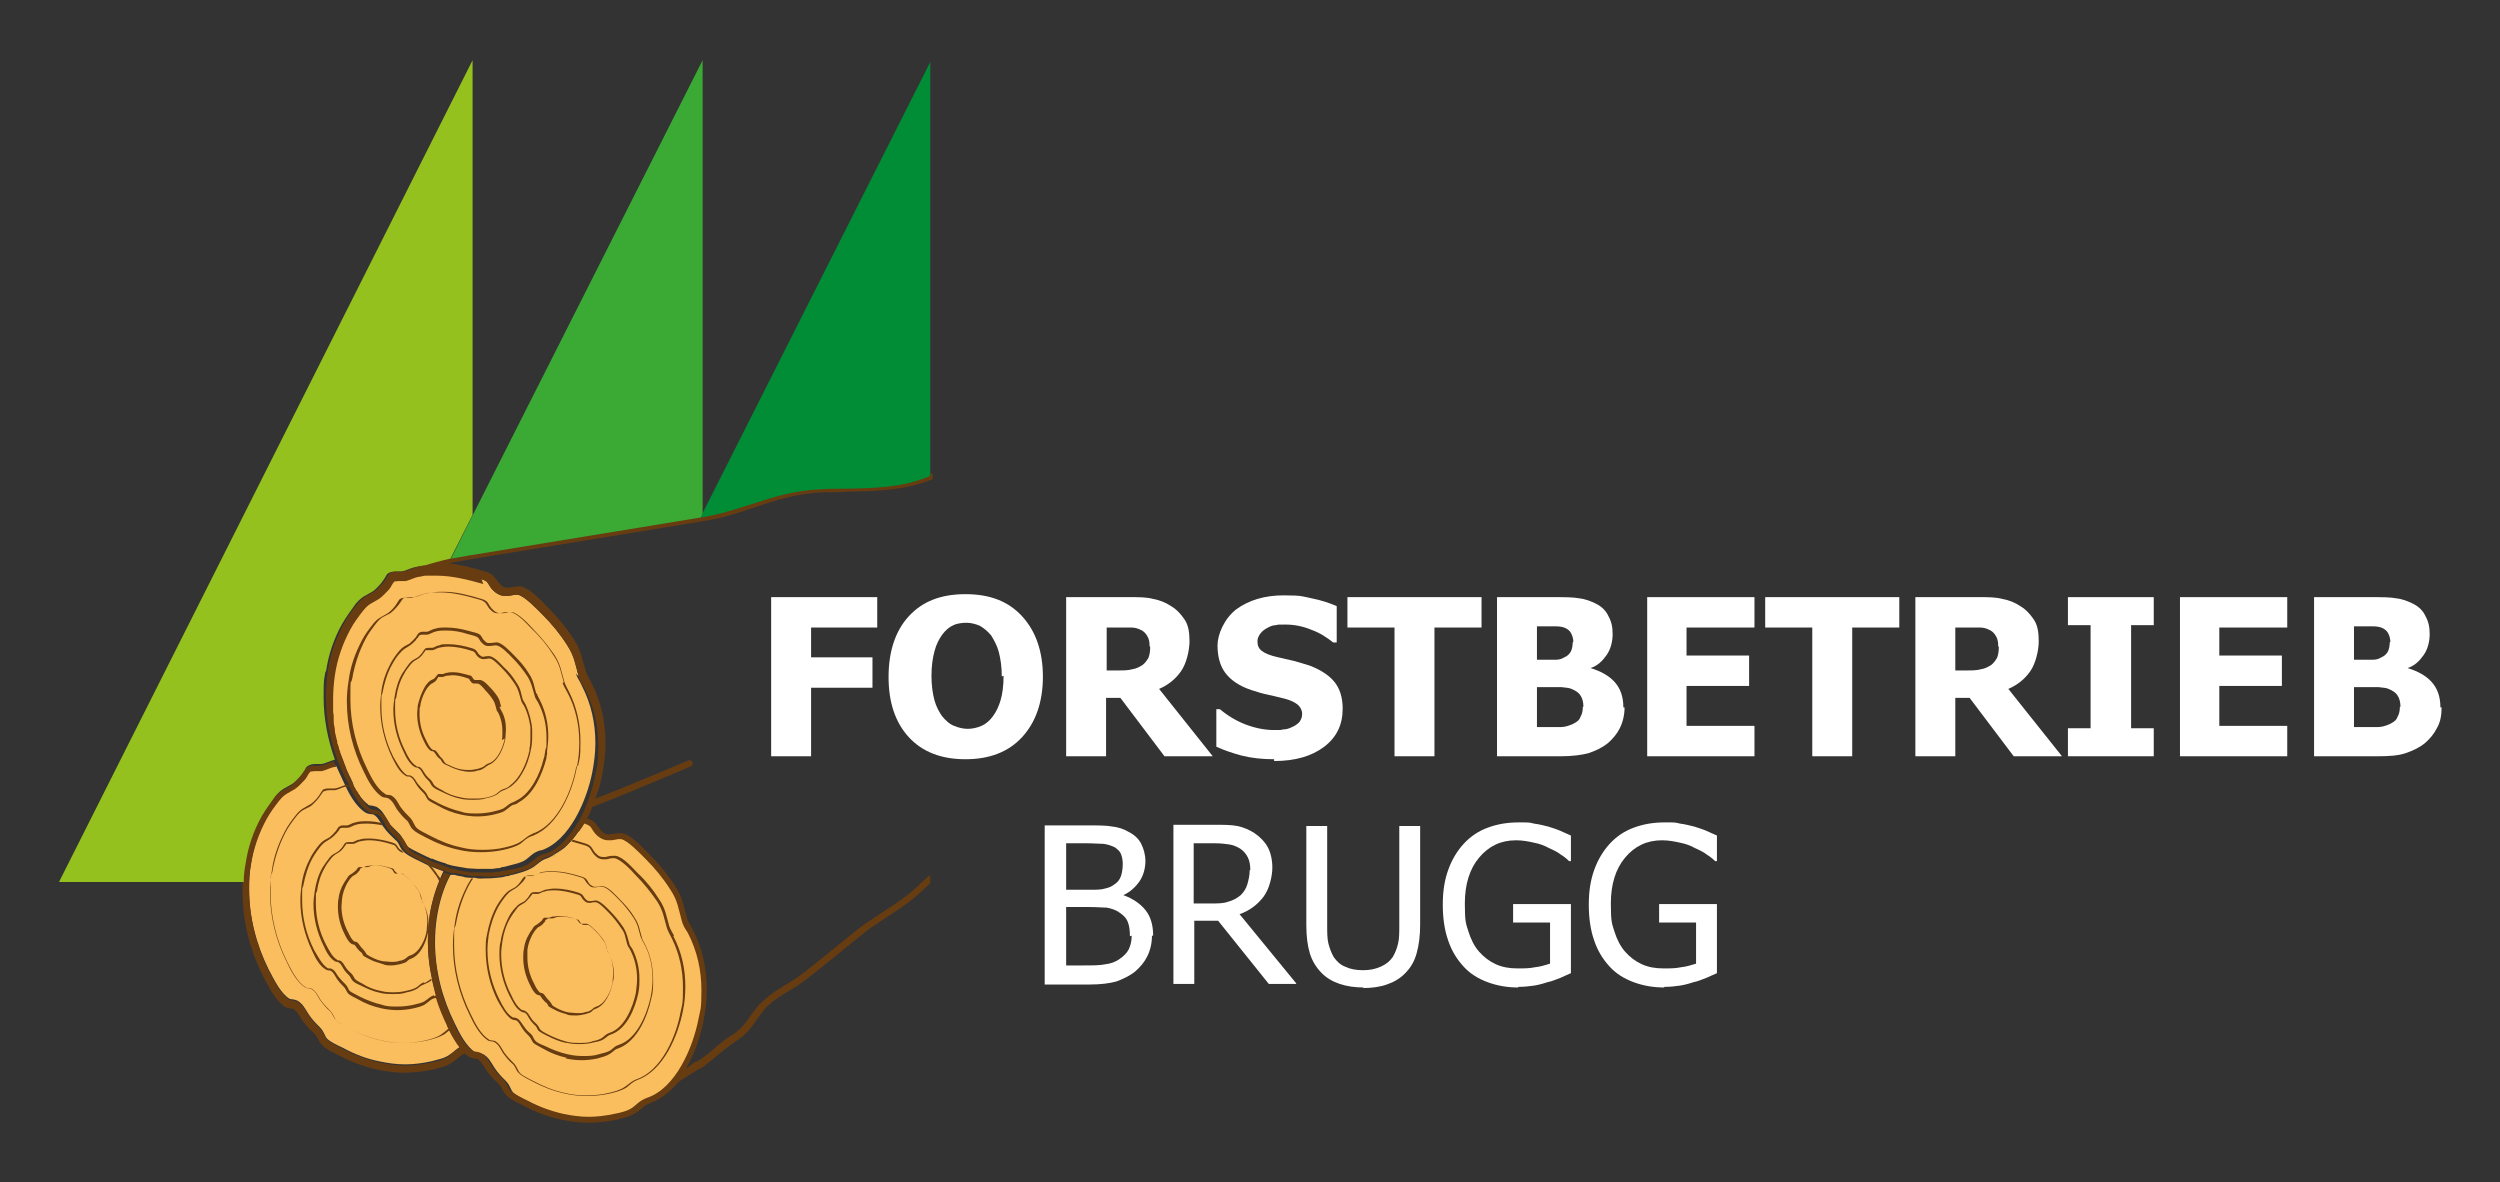 <?xml version="1.0" encoding="UTF-8"?>
<svg xmlns="http://www.w3.org/2000/svg" version="1.1" viewBox="0 0 419.5 198.4">
  <rect x="0" y="0" width="419.5" height="198.4" fill="#333333" stroke="none"/>
  <defs>
    <style>
      .cls-1 {
        fill: #95c11f;
      }

      .cls-2, .cls-3, .cls-4 {
        fill: none;
      }

      .cls-2, .cls-4 {
        stroke: #683c11;
      }

      .cls-5 {
        fill: #fff;
      }

      .cls-6 {
        fill: #fbbe5e;
      }

      .cls-7 {
        fill: #3aaa35;
      }

      .cls-8 {
        fill: #008d36;
      }

      .cls-9 {
        fill: #683c11;
      }

      .cls-4 {
        stroke-width: 2px;
      }
    </style>
  </defs>
  <g>
    <g id="_x3C_Ebene_x3E_">
      <g>
        <g>
          <path class="cls-6" d="M75.2,171.9c-2.2-4.3-3.4-9.2-3.4-14.1,0-1.4.1-2.8.3-4.3.4-2.5,1.2-5,2.3-7.3-1.4-.5-2.7-1-4-1.7-.8-.4-2-.9-2.8-1.7-.6-.7-.7-1.5-1.2-1.8-.8-.8-1.4-1.3-2.1-2.3-.7-1-.9-1.6-1.6-2,0-.1-.6,0-1.3-.3-1.8-1.1-3-3.5-3.8-5.3-.4-.9-.8-1.7-1.2-2.6,0,0-.2,0-.3,0-.6.1-1.3.6-2.1.7-.3,0-.6,0-.8,0h-.3c-.4,0-.7,0-.9.1,0,0,0,0,0,.1,0,.1-.2.3-.3.4-.2.3-.4.7-.6.9-.4.5-1.1,1.2-1.6,1.5-1.3.8-1.7.8-2.6,1.9-.8,1-1.6,2.1-2.2,3.2-1.3,2.4-2.2,5-2.6,7.7-.2,1.4-.3,2.7-.3,4.1,0,4.7,1.2,9.4,3.3,13.6.9,1.7,2,4,3.5,4.9.1.1.6,0,1.3.3,1,.6,1.3,1.4,1.9,2.3.6.9,1.1,1.4,1.9,2.2.7.7.8,1.5,1.2,1.9.5.5,1.7,1.1,2.6,1.5,2,1.1,4.1,1.9,6.2,2.3,1.4.3,2.8.5,4.3.5s2.9-.2,4.3-.5c1.1-.3,2.3-.5,3.1-1.1.8-.5,1.1-1,2.1-1.5h0c-.9-1.2-1.6-2.6-2.2-3.8Z"></path>
          <g>
            <path class="cls-9" d="M73.1,155.2"></path>
            <path class="cls-9" d="M64,161.7c-.7-.2-1.4-.4-2.1-.8h0c-.2-.1-.6-.3-.9-.5h0c-.2-.2-.2-.5-.4-.6h0c-.3-.2-.4-.4-.7-.7h0c-.2-.3-.3-.5-.5-.6h0s-.2,0-.4-.1h0c-.6-.4-.9-1.1-1.2-1.7h0c-.7-1.4-1.1-2.9-1.1-4.5h0c0-.5,0-.9.1-1.4h0c.1-.9.4-1.8.9-2.6h0c.2-.4.5-.7.7-1.1h0c.3-.4.6-.4.9-.7h0c.1,0,.3-.3.5-.4h0c0,0,.2-.4.4-.5h0c.1,0,.3,0,.5,0h.1c0,0,.2,0,.2,0h0c.2,0,.4-.2.7-.2h0c.3,0,.7-.1,1.1-.1h0c.9,0,1.8.2,2.6.5h0c.6.2.5.5.8.8h0c.1.1.2.1.3.1h0s0,0,.1,0h0c.1,0,.3,0,.5,0h0s.1,0,.2,0h0c.6.1,1.1.8,1.5,1.1h0c.5.5,1,1.1,1.4,1.7h0c.4.6.5,1.1.6,1.7h0c0,.2.2.4.3.6h0c.5,1,.8,2.1.8,3.2h0c0,.5,0,1.1-.1,1.6h0c-.3,1.6-1.2,3.8-2.9,4.4h0c-.3.1-.4.2-.7.5h0c-.3.2-.8.3-1.1.4h0c-.5.1-1,.2-1.4.2h0c-.5,0-1,0-1.4-.2h0ZM60.4,145.8s0,0,0,.1h0c0,.1-.1.2-.2.3h0c-.1.1-.3.4-.5.5h0c-.4.3-.5.2-.8.6h0c-.3.3-.5.7-.7,1h0c-.4.8-.7,1.6-.8,2.5h0c0,.4-.1.9-.1,1.3h0c0,1.5.4,3,1.1,4.3h0c.3.6.6,1.3,1.1,1.6h0s.2,0,.4.1h0c.3.2.4.5.6.7h0c.2.3.4.4.6.7h0c.2.2.3.5.4.6h0c.2.2.5.3.8.5h0c.6.3,1.3.6,2,.7h0c.4,0,.9.1,1.4.1h0c.5,0,.9,0,1.4-.2h0c.4,0,.7-.2,1-.4h0c.3-.2.4-.4.8-.5h0c1.5-.5,2.5-2.7,2.7-4.2h0c0-.5.1-1,.1-1.5h0c0-1.1-.2-2.1-.7-3.1h0c-.1-.2-.2-.4-.3-.6h0c-.2-.7-.2-1.1-.6-1.6h0c-.4-.6-.8-1.1-1.3-1.6h0c-.3-.3-1-1-1.3-1.1h0s0,0,0,0h0c-.1,0-.3,0-.4,0h0c0-.1,0,0,0,0,0,0,0,0-.1,0h0c-.2,0-.4,0-.5-.2h0c-.5-.4-.3-.6-.7-.7h0c-.8-.2-1.7-.5-2.5-.5h0c-.3,0-.7,0-1,.1h0c-.2,0-.4.2-.7.2h0c0,0-.2,0-.3,0h-.1c-.1,0-.2,0-.3,0h0s0,0,0,0h0s0,0,0,0h0Z"></path>
          </g>
          <path class="cls-9" d="M77.5,175.7c-1,.4-1.4.9-2.1,1.5-.8.6-2,.9-3.1,1.1-1.4.3-2.9.5-4.3.5s-2.9-.2-4.3-.5c-2.2-.5-4.3-1.3-6.2-2.3-.8-.4-2-1-2.6-1.5-.4-.4-.5-1.1-1.2-1.9-.8-.8-1.3-1.3-1.9-2.2-.6-.9-.9-1.7-1.9-2.3-.6-.3-1.1-.2-1.3-.3-1.4-.9-2.6-3.1-3.5-4.9-2.1-4.2-3.3-8.9-3.3-13.6s0-.9,0-1.3c0-.9.1-1.9.3-2.8.4-2.7,1.3-5.3,2.6-7.7.6-1.1,1.4-2.2,2.2-3.2.9-1.1,1.3-1.1,2.6-1.9.6-.4,1.2-1.1,1.6-1.5.2-.2.4-.5.6-.9.1-.2.2-.3.3-.4,0,0,0,0,0-.1.2,0,.5-.1.9-.1h.3c.3,0,.6,0,.8,0,.8-.2,1.5-.6,2.1-.7,0,0,.2,0,.3,0-.1-.3-.3-.6-.4-.9,0,0,0,0-.1,0-.8.2-1.5.6-2.1.7-.2,0-.4,0-.6,0-.1,0-.2,0-.3,0-.4,0-1,0-1.4.3-.2.2-.2.2-.4.4-.3.4-.7,1.1-.8,1.2-.4.4-1.1,1.2-1.4,1.4-1.1.7-1.8.8-2.9,2.1-.9,1.1-1.7,2.2-2.3,3.4-1.4,2.5-2.3,5.2-2.7,8-.2,1-.2,2-.3,3,0,.4,0,.9,0,1.3,0,4.9,1.2,9.7,3.4,14.1.9,1.7,2,4.1,3.8,5.3.7.3,1.2.2,1.3.3.7.4.9,1,1.6,2,.7,1,1.3,1.5,2.1,2.3.4.4.5,1.1,1.2,1.8.8.8,2,1.3,2.8,1.7,2,1.1,4.2,1.9,6.5,2.4,1.5.3,3,.5,4.5.5,1.5,0,3.1-.2,4.6-.5,1.1-.3,2.4-.5,3.5-1.3,1-.7,1.1-1.1,2.2-1.5,0,0,0,0,0,0-.3-.2-.5-.5-.7-.8Z"></path>
          <path class="cls-9" d="M75.5,146.6c-.3,0-.6-.2-1-.3,0,0,0,0,0,0,.3.1.6.2,1,.3,0,0,0,0,0,0Z"></path>
          <path class="cls-9" d="M74,173.6c-.7.5-1.8.8-2.7,1-1.2.3-2.5.4-3.7.4s-2.5-.1-3.6-.4c-1.9-.4-3.6-1.1-5.3-2-.7-.4-1.7-.8-2.2-1.3-.4-.4-.5-1-1-1.6-.7-.7-1.1-1.1-1.7-1.9-.5-.8-.7-1.4-1.5-1.9-.4-.2-.8,0-1.1-.3-1.3-.8-2.3-2.8-3-4.2-1.8-3.6-2.8-7.6-2.8-11.6s0-2.3.3-3.5c.4-2.3,1.1-4.5,2.2-6.6.5-1,1.2-1.9,1.9-2.8.8-1,1.2-1,2.3-1.6.4-.3,1-.9,1.3-1.3.2-.2.8-1.2.9-1.2h0c.2-.1.6-.2.9-.2h.3c.2,0,.4,0,.7,0,.6-.1,1.2-.5,1.8-.6.2,0,.3,0,.5,0,0,0,0-.2-.1-.3-.1,0-.3,0-.4,0-.6.2-1.2.5-1.8.6-.2,0-.4,0-.6,0h-.3c-.4,0-.7,0-1.1.2-.2.2-.7,1.1-.9,1.3-.3.4-.9,1-1.3,1.2-1,.6-1.5.7-2.3,1.7-.7.9-1.4,1.8-1.9,2.8-1.1,2.1-1.9,4.3-2.2,6.7-.2,1.2-.3,2.4-.3,3.5,0,4.1,1,8.1,2.8,11.7.7,1.5,1.7,3.4,3.1,4.3.4.2.9.1,1.1.3.7.4.9,1,1.4,1.8.6.8,1,1.3,1.7,1.9.4.4.5,1,1,1.5.6.6,1.6,1,2.3,1.4,1.7.9,3.5,1.6,5.4,2,1.2.3,2.5.4,3.7.4s2.5-.1,3.8-.4c.9-.2,2-.5,2.9-1,.7-.5.9-.8,1.5-1.1,0,0,0-.2-.1-.3-.7.3-.9.7-1.5,1.1Z"></path>
          <path class="cls-9" d="M72.8,167c-.8.3-.9.6-1.4.9-.5.4-1.3.5-2,.7-.9.2-1.8.3-2.7.3s-1.8,0-2.6-.3c-1.3-.3-2.6-.8-3.8-1.4-.5-.3-1.2-.6-1.6-.9-.3-.3-.3-.7-.7-1.1-.5-.5-.8-.8-1.2-1.3-.4-.5-.5-1-1.1-1.3-.3-.2-.6,0-.8-.2-.9-.6-1.6-2-2.2-3-1.3-2.6-2-5.4-2-8.3s0-1.7.2-2.5c.3-1.6.8-3.3,1.6-4.7.4-.7.9-1.4,1.4-2,.6-.7.9-.7,1.6-1.2.3-.2.7-.6,1-.9,0,0,.2-.3.4-.5,0-.1.1-.2.2-.3,0,0,0,0,0,0h0c.1-.1.4-.1.6-.1h.2c.2,0,.3,0,.5,0,.5-.1.9-.4,1.3-.5.6-.2,1.3-.2,1.9-.2s1.7.1,2.6.3c0-.1-.2-.2-.2-.4-.8-.2-1.6-.3-2.4-.3-.7,0-1.3,0-2,.2-.5.1-.9.4-1.3.5-.1,0-.3,0-.4,0h-.2c-.3,0-.5,0-.8.2-.2.1-.5.8-.7.9-.2.3-.7.7-.9.9-.7.4-1.1.5-1.7,1.2-.5.6-1,1.3-1.4,2-.8,1.5-1.4,3.1-1.6,4.8-.1.8-.2,1.7-.2,2.6,0,2.9.7,5.8,2,8.5.5,1.1,1.2,2.5,2.3,3.1.3.2.6.1.8.2.5.3.6.7,1,1.3.4.6.7.9,1.2,1.4.3.3.4.7.7,1.1.4.4,1.2.7,1.7,1,1.2.7,2.5,1.2,3.9,1.5.9.2,1.8.3,2.7.3s1.8-.1,2.7-.3c.7-.2,1.5-.3,2.1-.8.6-.4.7-.7,1.4-.9.2,0,.3-.1.4-.2,0,0,0-.2,0-.3-.1,0-.3.1-.4.2Z"></path>
          <path class="cls-9" d="M71.2,164.8c-.6.2-.8.5-1.2.8-.4.3-1.1.5-1.6.6-.7.2-1.5.3-2.2.3s-1.5,0-2.2-.2c-1.1-.2-2.2-.6-3.1-1.2-.4-.2-1-.5-1.3-.8-.2-.2-.3-.6-.6-.9-.4-.4-.7-.6-1-1.1-.3-.4-.4-.8-.9-1.1-.3-.1-.5,0-.6-.2-.8-.5-1.3-1.6-1.8-2.5-1.1-2.1-1.7-4.5-1.7-6.9s0-1.4.2-2.1c.2-1.4.6-2.7,1.3-3.9.3-.6.7-1.1,1.1-1.6.5-.6.7-.6,1.3-1,.3-.2.6-.5.8-.8,0,0,.2-.3.3-.4,0,0,.1-.2.1-.2,0,0,0,0,0,0h0s0,0,0,0c.1,0,.3,0,.5,0h.2c.1,0,.3,0,.4,0,.4,0,.7-.3,1.1-.4.5-.1,1-.2,1.6-.2,1.3,0,2.7.3,3.9.7.8.2.5.5,1.2,1.1.3.2.5.3.7.3,0,0,0,0-.1-.1,0-.1-.2-.2-.2-.3,0,0-.1,0-.2-.1-.6-.4-.4-.9-1.3-1.2-1.3-.4-2.7-.7-4-.7-.5,0-1.1,0-1.6.2-.4,0-.7.3-1.1.4,0,0-.2,0-.3,0h-.2c-.2,0-.5,0-.7.1-.2.1-.5.7-.6.8-.2.2-.5.6-.7.7-.6.4-.9.4-1.4,1-.4.5-.8,1.1-1.2,1.7-.7,1.2-1.1,2.6-1.3,4-.1.7-.2,1.4-.2,2.1,0,2.4.6,4.8,1.7,7,.4.9,1,2.1,1.9,2.6.3.2.5,0,.6.2.4.2.5.5.8,1,.3.5.6.8,1,1.2.2.2.3.6.6.9.4.4,1,.6,1.4.8,1,.5,2.1,1,3.2,1.2.7.2,1.5.2,2.2.2s1.5,0,2.3-.3c.6-.1,1.2-.3,1.7-.6.5-.4.6-.5,1.1-.7.5-.2.9-.4,1.3-.7,0-.1,0-.2,0-.3-.4.3-.8.6-1.3.8Z"></path>
          <path class="cls-9" d="M73.5,146.9c-.3-.5-.7-1-1.1-1.5-.2-.1-.5-.2-.7-.3.6.6,1.1,1.3,1.6,2,.2.4.4.7.5,1,0-.1.1-.3.2-.4-.1-.2-.2-.5-.4-.7Z"></path>
          <polygon class="cls-3" points="71.6 131.9 71.6 131.9 71.6 131.9 71.6 131.9"></polygon>
          <path class="cls-9" d="M81.2,156.8"></path>
          <path class="cls-9" d="M78.2,156.4"></path>
          <path class="cls-4" d="M111.8,74.4"></path>
          <path class="cls-4" d="M122.8,167.5"></path>
          <polygon class="cls-3" points="102.7 140.4 102.7 140.4 102.7 140.4 102.7 140.4"></polygon>
          <path class="cls-3" d="M69.9,96.1c.4,0,.8-.2,1.2-.2-.4,0-.8.1-1.2.2Z"></path>
          <path class="cls-3" d="M55.5,120.2c0-.4,0-.8-.1-1.1,0,.4,0,.8.1,1.1Z"></path>
          <path class="cls-3" d="M55.8,122.2c0-.5-.2-1-.2-1.5,0,.5.1,1,.2,1.5Z"></path>
          <path class="cls-3" d="M57.2,127.3h0c-.2-.5-.3-.9-.5-1.4.1.5.3,1,.5,1.4Z"></path>
          <path class="cls-3" d="M56.6,125.3c0-.3-.2-.7-.3-1,0,.3.2.7.3,1Z"></path>
          <path class="cls-3" d="M56.2,123.7c-.1-.4-.2-.9-.3-1.3,0,.4.2.9.3,1.3Z"></path>
          <polygon class="cls-3" points="71.7 95.8 71.7 95.8 71.7 95.8 71.7 95.8"></polygon>
          <path class="cls-9" d="M73,95.8c-.4,0-.9,0-1.3,0h0,0c.4,0,.9,0,1.3,0Z"></path>
          <polygon class="cls-6" points="81.4 110.4 81.4 110.4 81.4 110.4 81.4 110.4"></polygon>
          <path class="cls-1" d="M54.7,112.7c.4-2.8,1.3-5.5,2.7-8,.7-1.2,1.5-2.3,2.3-3.4,1.1-1.3,1.8-1.4,2.9-2.1.3-.2,1-.9,1.4-1.4,0,0,.6-.8.8-1.2.1-.2.1-.2.3-.4.5-.3,1-.3,1.4-.3.1,0,.2,0,.3,0,.3,0,.5,0,.6,0,.6-.1,1.3-.5,2.1-.7.9-.2,1.8-.3,2.7-.4l3.1-.5,4-7.9V10.1S9.9,148,9.9,148h31c0-1,.1-2,.3-3,.4-2.8,1.3-5.5,2.7-8,.7-1.2,1.5-2.3,2.3-3.4,1.1-1.3,1.8-1.4,2.9-2.1.3-.2,1-.9,1.4-1.4,0,0,.6-.8.8-1.2.1-.2.1-.2.4-.4.5-.3,1-.3,1.4-.3.1,0,.2,0,.3,0,.3,0,.5,0,.6,0,.6-.1,1.3-.5,2.1-.7,0,0,0,0,.1,0-1.2-3.4-1.9-6.9-1.9-10.5s.1-2.8.3-4.3Z"></path>
          <polygon class="cls-1" points="72.3 94.8 75.4 94.3 72.3 94.8 72.3 94.8"></polygon>
          <path class="cls-3" d="M70.3,143.3c.2.1.5.2.7.3,2,1.1,4.1,1.9,6.2,2.3,1.2.3,2.5.4,3.7.4.1,0,.2,0,.3,0,0,0,.2,0,.3,0,.8,0,1.5,0,2.3-.1.3,0,.7,0,1-.2.3,0,.7-.1,1-.2,1.1-.3,2.3-.5,3.1-1.1.8-.6,1.1-1.1,2.3-1.5,0,0,0,0,.2,0,4.8-1.6,7.7-8.5,8.6-13.2.3-1.6.5-3.2.5-4.8,0-3.4-.7-6.6-2.3-9.7-.3-.7-.7-1.2-1-2-.6-2.1-.7-3.3-1.9-5.2-1.2-1.9-2.6-3.6-4.2-5.2-1-1-3-3.1-4.1-3.3-.1,0-.2,0-.3,0-.4,0-.8.1-1.4.2v-.5c0,0,0,.5,0,.5-.1,0-.3,0-.5,0-.5,0-1.1-.2-1.7-.7-.7-.6-.9-1.1-1.1-1.4-.2-.3-.3-.5-1.1-.7-2.5-.8-5.2-1.4-7.8-1.4-.4,0-.9,0-1.3,0h0s0,0,0,0c-.2,0-.4,0-.6,0-.4,0-.8.1-1.2.2-.6.1-1.3.6-2.1.7-.3,0-.6,0-.8,0h-.3c-.4,0-.7,0-.9.1,0,0,0,0,0,.1,0,.1-.2.3-.3.4-.2.3-.4.7-.6.9-.4.5-1.1,1.2-1.6,1.5-1.3.8-1.7.8-2.6,1.9-.8,1-1.6,2.1-2.2,3.2-1.3,2.4-2.2,5-2.6,7.7-.2,1.4-.3,2.7-.3,4.1s0,1.1,0,1.6c0,.2,0,.3,0,.5,0,.4,0,.8.1,1.1,0,.2,0,.3,0,.5,0,.5.1,1,.2,1.5,0,0,0,.2,0,.2,0,.4.2.9.3,1.3,0,.2,0,.4.1.6,0,.3.2.7.3,1,0,.2.1.4.2.6.1.5.3,1,.5,1.4h0c.1.3.3.6.4,1,0,0,0,0,0,0,.3.8.7,1.6,1,2.4.2.3.3.7.5,1,0,0,0,.2.2.3.8,1.4,1.7,2.9,2.8,3.5.1.1.6,0,1.3.3,1,.6,1.3,1.4,1.9,2.3.6.9,1.1,1.4,1.9,2.2.7.7.8,1.5,1.2,1.9.1.1.3.3.5.4"></path>
          <polygon class="cls-9" points="58.2 141.5 58.3 141.5 58.3 141.5 58.2 141.5"></polygon>
          <path class="cls-9" d="M55.6,120.7c0-.2,0-.3,0-.5,0,.2,0,.3,0,.5Z"></path>
          <path class="cls-9" d="M71.1,95.9c.2,0,.4,0,.6,0-.2,0-.4,0-.6,0Z"></path>
          <path class="cls-9" d="M56.7,125.9c0-.2-.1-.4-.2-.6,0,.2.1.4.2.6Z"></path>
          <path class="cls-9" d="M55.9,122.4c0,0,0-.2,0-.2,0,0,0,.2,0,.2Z"></path>
          <path class="cls-9" d="M58.6,130.6c-.5-1.1-1-2.2-1.4-3.3.4,1.1.9,2.2,1.4,3.3Z"></path>
          <path class="cls-9" d="M56.3,124.3c0-.2,0-.4-.1-.6,0,.2,0,.4.1.6Z"></path>
          <path class="cls-9" d="M81.5,110.5h0c0,0,0,0,0,0,0,0,0,0,0,0Z"></path>
          <polygon class="cls-7" points="79.4 86.3 75.4 94.3 79.4 93.6 117.3 87.4 117.9 86.3 117.9 10.1 79.4 86.3"></polygon>
          <path class="cls-8" d="M117.9,87.3c7.3-1.3,12.1-4.4,19.7-4.8,7.2-.3,12.6.2,18.5-2.2V10.4l-38.3,75.9v1h0Z"></path>
          <polygon class="cls-8" points="117.9 87.4 117.9 86.3 117.3 87.4 117.9 87.4"></polygon>
          <path class="cls-3" d="M79.2,147.3c-.1,0-.3,0-.4,0,.1,0,.3,0,.4,0Z"></path>
          <path class="cls-3" d="M92.8,143.7c-.4.2-.7.4-1.1.5.4-.1.8-.3,1.1-.5Z"></path>
          <path class="cls-3" d="M93.9,143c-.3.2-.5.3-.8.5.3-.2.5-.3.8-.5Z"></path>
          <path class="cls-3" d="M98.1,138c-.2.4-.5.9-.8,1.3.3-.4.6-.9.8-1.3Z"></path>
          <path class="cls-3" d="M95,142.1c-.2.2-.5.4-.8.6.3-.2.5-.4.8-.6Z"></path>
          <path class="cls-3" d="M77.2,146c.6.1,1.2.2,1.8.3,0,0,0,0,0,0,.3,0,.5,0,.8,0,.1,0,.2,0,.4,0,.3,0,.6,0,.9,0,0,0,0,0,0,0,0,0,.2,0,.3,0,.4,0,.8,0,1.2,0,0,0,0,0,0,0,.4,0,.8,0,1.1-.1h0s0,0,0,0c.3,0,.7,0,1-.2h0c.3,0,.7-.1,1-.2,1.1-.3,2.3-.5,3.1-1.1.8-.6,1.1-1.1,2.3-1.5,0,0,0,0,.2,0,1.3-.5,2.5-1.3,3.5-2.4,0,0,.2-.2.2-.3.7-.8,1.4-1.8,2-2.8.2-.3.3-.6.5-.9,1.2-2.3,1.9-4.8,2.3-6.9.3-1.6.5-3.2.5-4.8,0-3.4-.7-6.6-2.3-9.7-.3-.7-.7-1.2-1-2-.6-2.1-.7-3.3-1.9-5.2-1.2-1.9-2.6-3.6-4.2-5.2-1-1-3-3.1-4.1-3.3-.1,0-.2,0-.3,0-.4,0-.8.1-1.4.2v-.5c0,0,0,.5,0,.5-.1,0-.3,0-.5,0-.5,0-1.1-.2-1.7-.7-.7-.6-.9-1.1-1.1-1.4-.2-.3-.3-.5-1.1-.7-2.5-.8-5.2-1.4-7.8-1.4-.4,0-.9,0-1.3,0h0s0,0,0,0c-.2,0-.4,0-.6,0-.4,0-.8.1-1.2.2-.6.1-1.3.6-2.1.7-.3,0-.6,0-.8,0h-.3c-.4,0-.7,0-.9.1,0,0,0,0,0,.1,0,.1-.2.3-.3.4-.2.3-.4.7-.6.9-.4.5-1.1,1.2-1.6,1.5-1.3.8-1.7.8-2.6,1.9-.8,1-1.6,2.1-2.2,3.2-1.3,2.4-2.2,5-2.6,7.7-.2,1.4-.3,2.7-.3,4.1s0,1.1,0,1.6c0,.2,0,.3,0,.5,0,.4,0,.8.1,1.1,0,.2,0,.3,0,.5,0,.5.1,1,.2,1.5,0,0,0,.2,0,.2,0,.4.2.9.3,1.3,0,.2,0,.4.1.6,0,.3.2.7.3,1,0,.2.1.4.2.6.1.5.3,1,.5,1.4.1.3.3.6.4,1,0,0,0,0,0,0,0,0,0,0,0,0,.1.4.3.7.4,1.1.2.4.4.9.6,1.3.2.3.3.7.5,1,0,0,0,0,0,0,0,0,0,0,0,0,0,.1.1.3.2.4,0,.2.2.3.3.5,0,0,0,.1.1.2,0,.1.2.3.3.4,0,0,0,.1.1.2.1.2.3.4.4.6,0,0,0,0,0,0,.1.2.3.3.4.5,0,0,0,0,.1.1.1.1.2.2.3.3,0,0,0,0,.1.1.2.1.3.3.5.4.1.1.6,0,1.3.3,1,.6,1.3,1.4,1.9,2.3.1.2.3.3.4.5,0,0,0,0,0,0,0,0,0,.1.1.2,0,.1.2.2.3.3,0,0,.1.1.2.2,0,0,.2.2.3.3,0,0,.1.1.2.2.1.1.3.3.5.5.7.7.8,1.5,1.2,1.9,0,0,.1.1.2.2,0,0,.1.1.2.2,0,0,0,0,0,0,0,0,0,0,0,0,.2.1.4.3.7.4,0,0,0,0,0,0,.2.1.4.2.7.3.2.1.4.2.6.3.6.3,1.3.6,1.9.9,0,0,.2,0,.2,0,.6.3,1.2.5,1.9.7,0,0,0,0,0,0,0,0,0,0,0,0,.2,0,.3.1.5.2h0c.2,0,.3,0,.5.1.4.1.8.2,1.2.3Z"></path>
          <path class="cls-3" d="M96,141c-.3.3-.6.6-.9.9.7-.7,1.4-1.5,2-2.4-.3.4-.6.8-.9,1.2,0,0-.1.2-.2.3Z"></path>
          <path class="cls-3" d="M79.2,147.3c.1,0,.2,0,.3,0h0c-.1,0-.2,0-.3,0Z"></path>
          <path class="cls-6" d="M115.6,156.3c-.3-.7-.7-1.2-1-2-.6-2.1-.7-3.3-1.9-5.2-1.2-1.9-2.6-3.6-4.2-5.2-1-1-3-3.1-4.1-3.3-.1,0-.2,0-.3,0-.4,0-.8.1-1.4.2h0c-.1,0-.3,0-.5,0-.5,0-1.1-.2-1.7-.7-.7-.6-.9-1.1-1.1-1.4-.2-.3-.3-.5-1.1-.7,0,0-.1,0-.2,0-.2.4-.5.9-.8,1.3,0,0-.1.2-.2.2-.6.9-1.3,1.7-2,2.4,0,0-.1.1-.2.2-.2.2-.5.4-.8.6,0,0-.2.1-.3.2-.3.2-.5.3-.8.5-.1,0-.2.1-.3.2-.4.2-.7.4-1.1.5,0,0,0,0,0,0-1,.4-1.1.7-2.1,1.4-1.1.7-2.4,1-3.5,1.3-.2,0-.5.1-.7.2-.3,0-.7.1-1,.2-.9.1-1.8.2-2.7.2,0,0,0,0,0,0,0,0-.2,0-.3,0-.6,0-1.1,0-1.6-.1-.1,0-.2,0-.3,0,0,0,0,0,0,0h0c-.1,0-.3,0-.4,0-.6,0-1.2-.2-1.8-.3-.3,0-.6-.1-.9-.2-.1,0-.2,0-.4,0,0,0-.2,0-.3,0-1.2,2.2-1.9,4.7-2.3,7.2-.2,1.4-.3,2.7-.3,4.1,0,4.7,1.2,9.4,3.3,13.6.8,1.7,2,4,3.5,4.9.1.1.6,0,1.3.3,1,.6,1.3,1.4,1.9,2.3.6.9,1.1,1.4,1.9,2.2.7.7.8,1.5,1.2,1.9.5.5,1.7,1.1,2.6,1.5,2,1.1,4.1,1.9,6.2,2.3,1.4.3,2.8.5,4.3.5,1.5,0,2.9-.2,4.3-.5,1.1-.3,2.3-.5,3.1-1.1.8-.6,1.1-1.1,2.4-1.6,4.8-1.6,7.7-8.5,8.6-13.2.3-1.6.5-3.2.5-4.8,0-3.4-.7-6.6-2.3-9.7Z"></path>
          <path class="cls-9" d="M78.8,147.3c-.6,0-1.2-.2-1.8-.3.6.1,1.2.2,1.8.3Z"></path>
          <path class="cls-9" d="M97.3,139.3c0,0-.1.2-.2.2,0,0,.1-.2.2-.2Z"></path>
          <path class="cls-9" d="M95.1,142c0,0-.1.1-.2.2,0,0,.1-.1.2-.2Z"></path>
          <path class="cls-9" d="M94.2,142.8c0,0-.2.1-.3.2,0,0,.2-.1.3-.2Z"></path>
          <path class="cls-9" d="M81.2,147.4c-.6,0-1.1,0-1.6-.1.5,0,1.1,0,1.6.1Z"></path>
          <path class="cls-9" d="M79.2,147.3s0,0,0,0c0,0,0,0,0,0h0Z"></path>
          <path class="cls-9" d="M93.1,143.5c-.1,0-.2.1-.3.2.1,0,.2-.1.3-.2Z"></path>
          <g>
            <path class="cls-9" d="M112.2,165.3"></path>
            <path class="cls-9" d="M95.1,177.5c-1.4-.3-2.7-.8-3.9-1.5h0c-.5-.3-1.2-.6-1.7-1h0c-.3-.4-.4-.8-.7-1.1h0c-.5-.5-.8-.8-1.2-1.4h0c-.4-.6-.5-1-1-1.3h0c-.1,0-.4,0-.8-.2h0c-1-.7-1.7-2.1-2.3-3.1h0c-1.3-2.6-2-5.5-2-8.5h0c0-.9,0-1.7.2-2.5h0c.3-1.7.8-3.3,1.6-4.8h0c.4-.7.9-1.4,1.4-2h0c.6-.7,1-.8,1.7-1.2h0c.2-.1.7-.6.9-.9h0c.1-.1.5-.8.7-.9h0c.2-.1.5-.2.8-.2h.2c.2,0,.3,0,.4,0h0c.4,0,.8-.3,1.3-.5h0c.7-.2,1.3-.2,2-.2h0c1.7,0,3.3.4,4.9.9h0c1.1.3.9.9,1.5,1.4h0c.3.2.5.3.7.3h0c0,0,.1,0,.2,0h0c.3,0,.6-.1.9-.1h0c0,0,.2,0,.3,0h0c1,.2,2.1,1.5,2.7,2.1h0c1,1,1.9,2,2.6,3.2h0c.8,1.2.8,2,1.2,3.3h0c.1.4.3.7.5,1.1h0c1,1.9,1.4,4,1.4,6.1h0c0,1,0,2-.3,3h0c-.6,2.9-2.3,7.2-5.5,8.4h0c-.7.2-.8.5-1.4.9h0c-.6.4-1.4.6-2.1.8h0c-.9.2-1.8.3-2.7.3h0c-.9,0-1.8-.1-2.7-.3h0ZM88.2,147.3h0s0,0,0,0h0c0,0-.1.2-.2.3h0c-.1.2-.3.4-.4.5h0c-.3.3-.7.7-1,.9h0c-.8.5-1,.5-1.6,1.2h0c-.5.6-1,1.3-1.4,2h0c-.8,1.5-1.3,3.1-1.6,4.7h0c-.1.8-.2,1.7-.2,2.5h0c0,2.9.7,5.7,2,8.3h0c.5,1,1.2,2.4,2.2,3h0c.2.1.5,0,.8.2h0c.6.4.7.8,1.1,1.3h0c.4.6.7.9,1.2,1.3h0c.4.4.4.8.7,1.1h0c.3.4,1.1.7,1.6.9h0c1.2.6,2.5,1.1,3.8,1.4h0c.9.2,1.7.3,2.6.3h0c.9,0,1.8,0,2.7-.3h0c.7-.2,1.4-.3,2-.7h0c.5-.4.7-.7,1.4-.9h0c3-1,4.7-5.2,5.3-8.1h0c.2-1,.3-2,.3-2.9h0c0-2-.4-4.1-1.4-5.9h0c-.2-.4-.4-.7-.6-1.2h0c-.4-1.3-.4-2-1.2-3.2h0c-.7-1.1-1.6-2.2-2.6-3.2h0c-.6-.6-1.8-1.9-2.6-2h0c0,0-.1,0-.2,0h0c-.3,0-.6,0-.9.1h0c0-.1,0,0,0,0,0,0-.2,0-.3,0h0c-.3,0-.6,0-.9-.4h0c-.8-.7-.5-1.1-1.4-1.3h0c-1.5-.5-3.2-.9-4.8-.9h0c-.6,0-1.3,0-1.9.2h0c-.4,0-.8.3-1.3.5h0c-.2,0-.3,0-.5,0h-.2c-.2,0-.5,0-.6.1h0Z"></path>
          </g>
          <g>
            <path class="cls-9" d="M109.2,164.9"></path>
            <path class="cls-9" d="M95,175c-1.1-.2-2.2-.7-3.2-1.2h0c-.4-.2-1-.5-1.4-.8h0c-.3-.3-.3-.7-.6-.9h0c-.4-.4-.7-.7-1-1.2h0c-.3-.5-.4-.8-.8-1h0c0,0-.4,0-.6-.2h0c-.9-.5-1.4-1.7-1.9-2.6h0c-1.1-2.2-1.7-4.6-1.7-7h0c0-.7,0-1.4.2-2.1h0c.2-1.4.7-2.8,1.3-4h0c.3-.6.7-1.2,1.2-1.7h0c.5-.6.8-.7,1.4-1h0c.2-.1.5-.5.7-.7h0c.1-.1.4-.7.6-.8h0c.2-.1.5-.1.7-.1h0c0,0,.1,0,.2,0h0c.1,0,.2,0,.3,0h0c.3,0,.7-.3,1.1-.4h0c.5-.1,1.1-.2,1.6-.2h0c1.4,0,2.8.3,4,.7h0c.9.3.7.7,1.3,1.2h0c.2.2.4.2.6.2h0c0,0,.1,0,.2,0h0c.2,0,.5-.1.7-.1h0c0,0,.2,0,.2,0h0c.8.2,1.8,1.3,2.3,1.8h0c.8.8,1.5,1.7,2.2,2.7h0c.6,1,.7,1.7,1,2.7h0c0,.3.3.6.5.9h0c.8,1.6,1.2,3.3,1.2,5h0c0,.8,0,1.6-.2,2.5h0c-.5,2.4-1.9,6-4.6,6.9h0c-.6.2-.6.4-1.1.7h0c-.5.4-1.2.5-1.7.6h0c-.7.2-1.5.3-2.3.3h0c-.7,0-1.5,0-2.2-.2h0ZM89.3,150.1c0,0,0,.1-.2.2h0c-.1.2-.2.3-.3.4h0c-.2.2-.5.6-.8.8h0c-.6.4-.9.4-1.3,1h0c-.4.5-.8,1.1-1.1,1.6h0c-.7,1.2-1.1,2.5-1.3,3.9h0c-.1.7-.2,1.4-.2,2.1h0c0,2.4.6,4.8,1.7,6.9h0c.4.9,1,2,1.8,2.5h0c.1,0,.4,0,.6.2h0c.5.3.6.7.9,1.1h0c.3.5.6.7,1,1.1h0c.3.3.4.7.6.9h0c.3.3.9.6,1.3.8h0c1,.5,2,.9,3.1,1.2h0c.7.2,1.4.2,2.2.2h0c.7,0,1.5,0,2.2-.3h0c.6-.1,1.2-.3,1.6-.6h0c.4-.3.6-.6,1.2-.8h0c2.5-.8,3.9-4.3,4.4-6.7h0c.1-.8.2-1.6.2-2.4h0c0-1.7-.4-3.4-1.2-4.9h0c-.2-.3-.4-.6-.5-1h0c-.3-1.1-.3-1.7-1-2.6h0c-.6-.9-1.3-1.8-2.1-2.6h0c-.5-.5-1.5-1.6-2.1-1.7h0c0,0-.1,0-.2,0h0c-.2,0-.4,0-.7.1h0c0-.1,0,0,0,0,0,0-.1,0-.2,0h0c-.2,0-.5,0-.8-.3h0c-.7-.6-.4-.9-1.2-1.1h0c-1.3-.4-2.6-.7-3.9-.7h0c-.5,0-1.1,0-1.6.2h0c-.3,0-.7.3-1.1.4h0c-.1,0-.3,0-.4,0h-.2c-.2,0-.4,0-.5,0h0s0,0,0,0h0s0,0,0,0h0Z"></path>
          </g>
          <g>
            <path class="cls-9" d="M104.1,163.7"></path>
            <path class="cls-9" d="M95.1,170.2c-.7-.2-1.4-.4-2.1-.8h0c-.2-.1-.6-.3-.9-.5h0c-.2-.2-.2-.5-.4-.6h0c-.3-.2-.4-.4-.7-.7h0c-.2-.3-.3-.5-.5-.6h0s-.2,0-.4-.1h0c-.6-.4-.9-1.1-1.2-1.7h0c-.7-1.4-1.1-2.9-1.1-4.5h0c0-.5,0-.9.1-1.4h0c.1-.9.4-1.8.9-2.6h0c.2-.4.5-.7.7-1.1h0c.3-.4.6-.4.9-.7h0c.1,0,.3-.3.5-.4h0c0,0,.2-.4.4-.5h0c.1,0,.3,0,.5,0h.1c0,0,.1,0,.2,0h0c.2,0,.4-.2.7-.2h0c.4,0,.7-.1,1.1-.1h0c.9,0,1.8.2,2.6.5h0c.6.2.5.5.8.7h0c.1.1.2.1.3.1h0s0,0,.1,0h0c.1,0,.3,0,.5,0h0s.1,0,.2,0h0c.6.1,1.1.8,1.5,1.1h0c.5.5,1,1.1,1.4,1.7h0c.4.6.5,1.1.6,1.7h0c0,.2.2.4.3.6h0c.5,1,.8,2.1.8,3.2h0c0,.5,0,1.1-.2,1.6h0c-.3,1.6-1.2,3.8-2.9,4.4h0c-.3.1-.4.2-.7.5h0c-.3.2-.8.3-1.1.4h0c-.5.1-1,.2-1.4.2h0c-.5,0-1,0-1.4-.1h0ZM91.5,154.4s0,0,0,.1h0c0,.1-.1.2-.2.3h0c-.1.1-.3.4-.5.5h0c-.4.3-.5.2-.8.6h0c-.3.3-.5.7-.7,1h0c-.4.8-.7,1.6-.8,2.5h0c0,.4,0,.9,0,1.3h0c0,1.5.4,3,1.1,4.3h0c.3.6.6,1.3,1.1,1.6h0s.2,0,.4.1h0c.3.2.4.5.6.7h0c.2.3.4.4.6.7h0c.2.2.3.5.4.6h0c.2.2.5.3.8.5h0c.6.3,1.3.6,2,.7h0c.4,0,.9.1,1.4.1h0c.5,0,.9,0,1.4-.2h0c.4,0,.7-.2,1-.4h0c.3-.2.4-.4.8-.5h0c1.5-.5,2.5-2.7,2.7-4.2h0c0-.5.1-1,.1-1.5h0c0-1.1-.2-2.1-.7-3.1h0c-.1-.2-.2-.4-.3-.6h0c-.2-.7-.2-1.1-.6-1.6h0c-.4-.6-.8-1.1-1.3-1.6h0c-.3-.3-1-1-1.3-1.1h0s0,0-.1,0h0c-.1,0-.3,0-.4,0h0c0-.1,0,0,0,0,0,0,0,0-.1,0h0c-.2,0-.4,0-.5-.2h0c-.5-.4-.3-.6-.7-.7h0c-.8-.2-1.7-.5-2.5-.5h0c-.3,0-.7,0-1,.1h0c-.2,0-.4.2-.7.2h0c0,0-.2,0-.3,0h-.1c-.1,0-.2,0-.3,0h0s0,0,0,0h0s0,0,0,0h0Z"></path>
          </g>
          <path class="cls-3" d="M55.4,118.6c0-.5,0-1.1,0-1.6,0,.5,0,1.1,0,1.6Z"></path>
          <path class="cls-9" d="M55.4,119c0-.2,0-.3,0-.5,0,.2,0,.3,0,.5Z"></path>
          <polygon class="cls-9" points="71.6 109.1 71.6 109.1 71.6 109.1 71.6 109.1"></polygon>
          <path class="cls-3" d="M65.7,138.7h0s0,0,0,0c0,0,0,0,0,0Z"></path>
          <path class="cls-3" d="M62.1,135.5c-.2,0-.3-.2-.5-.4.2.1.3.3.5.4Z"></path>
          <path class="cls-3" d="M66.1,139.2c0,0-.2-.2-.3-.3,0,.1.2.2.3.3Z"></path>
          <path class="cls-3" d="M61.5,135c-.1-.1-.2-.2-.3-.3.1.1.2.2.3.3Z"></path>
          <path class="cls-3" d="M66.6,139.6c0,0-.2-.2-.3-.3,0,0,.2.2.3.3Z"></path>
          <path class="cls-3" d="M59.2,131.6s0,0,0,0h0s0,0,0,0Z"></path>
          <path class="cls-3" d="M58.6,130.6c-.2-.4-.4-.8-.6-1.3.2.4.4.9.6,1.3Z"></path>
          <path class="cls-3" d="M59.7,132.6c0-.2-.2-.3-.3-.5,0,.2.2.3.3.5Z"></path>
          <path class="cls-3" d="M60.6,134c-.1-.2-.3-.4-.4-.6.1.2.3.4.4.6Z"></path>
          <path class="cls-3" d="M61,134.5c-.1-.2-.3-.3-.4-.5.1.2.3.3.4.5Z"></path>
          <path class="cls-3" d="M60.1,133.2c0-.1-.2-.3-.3-.4,0,.1.2.3.3.4Z"></path>
          <path class="cls-3" d="M67.2,140.3c-.2-.2-.3-.3-.5-.5.1.1.3.3.5.5Z"></path>
          <path class="cls-3" d="M81.2,146.4c0,0,.2,0,.3,0-.1,0-.2,0-.3,0,0,0,0,0,0,0Z"></path>
          <path class="cls-3" d="M79.1,146.3s0,0,0,0c0,0,0,0,0,0Z"></path>
          <path class="cls-3" d="M75,145.4c.2,0,.3.1.5.2h0c-.2,0-.3-.1-.5-.2,0,0,0,0,0,0Z"></path>
          <path class="cls-3" d="M68.6,142.3c0,0-.2-.1-.2-.2,0,0,.1.1.2.2Z"></path>
          <polygon class="cls-3" points="83.8 146.3 83.8 146.3 83.8 146.3 83.8 146.3"></polygon>
          <path class="cls-3" d="M84.8,146.1c.3,0,.7-.1,1-.2-.3,0-.7.1-1,.2h0Z"></path>
          <path class="cls-3" d="M73.1,144.7c0,0-.2,0-.2,0,0,0,.2,0,.2,0Z"></path>
          <path class="cls-3" d="M68.9,142.5s0,0,0,0c0,0,0,0,0,0,0,0,0,0,0,0Z"></path>
          <path class="cls-3" d="M69.7,143s0,0,0,0c0,0,0,0,0,0Z"></path>
          <path class="cls-3" d="M71,143.6c-.2-.1-.4-.2-.6-.3.2.1.4.2.6.3Z"></path>
          <path class="cls-3" d="M82.6,146.4s0,0,0,0c0,0,0,0,0,0Z"></path>
          <polygon class="cls-3" points="71.7 95.8 71.7 95.8 71.7 95.8 71.7 95.8"></polygon>
          <path class="cls-3" d="M81.5,110.5h0c0,0,0,0,0,0,0,0,0,0,0,0Z"></path>
          <polygon class="cls-3" points="81.4 110.4 81.4 110.4 81.4 110.4 81.4 110.4"></polygon>
          <polygon class="cls-3" points="71.6 109.1 71.6 109.1 71.6 109.1 71.6 109.1"></polygon>
          <path class="cls-3" d="M57.6,128.2s0,0,0,0c0,0,0,0,0,0-.1-.3-.3-.6-.4-1,.1.3.3.6.4,1Z"></path>
          <path class="cls-9" d="M77.2,146c-.6-.1-1.1-.3-1.7-.4.6.2,1.1.3,1.7.4Z"></path>
          <path class="cls-9" d="M72.9,144.6c-.6-.3-1.3-.6-1.9-.9.6.3,1.3.6,1.9.9Z"></path>
          <path class="cls-9" d="M69.6,142.9c-.2-.1-.5-.3-.7-.4.2.1.4.3.7.4Z"></path>
          <path class="cls-9" d="M79,146.3c-.6,0-1.2-.2-1.8-.3.6.1,1.2.2,1.8.3Z"></path>
          <path class="cls-9" d="M75,145.4c-.6-.2-1.3-.5-1.9-.7.6.3,1.3.5,1.9.7Z"></path>
          <path class="cls-9" d="M59.2,131.6c-.2-.4-.4-.7-.5-1,.2.3.3.7.5,1Z"></path>
          <path class="cls-9" d="M84.8,146.1c-.3,0-.7.1-1,.2.3,0,.7,0,1-.2Z"></path>
          <path class="cls-9" d="M83.8,146.3c-.4,0-.8,0-1.1.1.4,0,.8,0,1.1-.1Z"></path>
          <path class="cls-9" d="M58.1,129.3c-.2-.4-.3-.7-.4-1.1.1.4.3.7.4,1.1Z"></path>
          <path class="cls-9" d="M82.6,146.4c-.4,0-.8,0-1.2,0,.4,0,.8,0,1.2,0Z"></path>
          <path class="cls-9" d="M60.6,134s0,0,0,0c0,0,0,0,0,0Z"></path>
          <path class="cls-9" d="M69.7,143c.2.1.4.2.7.3,0,0,0,0,0,0-.2-.1-.4-.2-.6-.3Z"></path>
          <path class="cls-9" d="M61.6,135.1s0,0-.1-.1c0,0,0,0,.1.1Z"></path>
          <path class="cls-9" d="M79.1,146.3c.7,0,1.4.1,2.1.1,0,0-.2,0-.3,0-.6,0-1.2,0-1.8-.1Z"></path>
          <path class="cls-9" d="M65.8,138.9c0,0,0-.1-.1-.2,0,0,0,.1.1.2Z"></path>
          <path class="cls-9" d="M61.2,134.7s0,0-.1-.1c0,0,0,0,.1.1Z"></path>
          <path class="cls-9" d="M59.2,131.7c0,.1.1.3.2.4,0,0,0-.1,0-.2,0,0,0-.2-.1-.2Z"></path>
          <path class="cls-9" d="M56.7,125.9c.1.5.3,1,.5,1.4h0c-.2-.5-.3-.9-.5-1.4Z"></path>
          <path class="cls-9" d="M65.3,138.1c.1.2.3.3.4.5,0-.1-.2-.2-.2-.3,0,0,0-.1-.1-.2Z"></path>
          <path class="cls-9" d="M59.8,132.8c0,0,0-.1-.1-.2,0,0,0,.1.1.2Z"></path>
          <path class="cls-9" d="M69.9,96.1c.4,0,.8-.2,1.2-.2-.4,0-.8.1-1.2.2Z"></path>
          <path class="cls-9" d="M66.7,139.8c0,0-.1-.1-.2-.2,0,0,.1.1.2.2Z"></path>
          <path class="cls-9" d="M66.3,139.4c0,0-.1-.1-.2-.2,0,0,.1.1.2.2Z"></path>
          <path class="cls-9" d="M68.8,142.5c0,0-.1-.1-.2-.2,0,0,.1.1.2.2Z"></path>
          <path class="cls-9" d="M60.2,133.4c0,0,0-.1-.1-.2,0,0,0,.1.1.2Z"></path>
          <path class="cls-6" d="M97.1,113.5c-.6-2.1-.7-3.3-1.9-5.2-1.2-1.9-2.6-3.6-4.2-5.2-1-1-3-3.1-4.1-3.3-.1,0-.2,0-.3,0-.4,0-.8.1-1.4.2h0c-.1,0-.3,0-.5,0-.5,0-1.1-.2-1.7-.7-.7-.6-.9-1.1-1.1-1.4-.2-.3-.3-.5-1.1-.7-2.5-.8-5.2-1.4-7.8-1.4-.4,0-.9,0-1.3,0,0,0,0,0,0,0-.2,0-.4,0-.6,0-.4,0-.8.1-1.2.2-.6.1-1.3.6-2.1.7-.3,0-.6,0-.8,0h-.3c-.4,0-.7,0-.9.1,0,0,0,0,0,.1,0,.1-.2.3-.3.4-.2.3-.4.7-.6.9-.4.5-1.1,1.2-1.6,1.5-1.3.8-1.7.8-2.6,1.9-.8,1-1.6,2.1-2.2,3.2-1.3,2.4-2.2,5-2.6,7.7-.2,1.4-.3,2.7-.3,4.1s0,1.1,0,1.6c0,.2,0,.3,0,.5,0,.4,0,.8.1,1.1,0,.2,0,.3,0,.5,0,.5.1,1,.2,1.5,0,0,0,.2,0,.2,0,.4.2.9.3,1.3,0,.2,0,.4.1.6,0,.3.2.7.3,1,0,.2.1.4.2.6.1.5.3,1,.5,1.4h0c.1.3.3.7.4,1,.1.4.3.7.4,1.1.2.4.4.9.6,1.3.2.3.3.7.5,1h0c0,.1,0,.2.1.3,0,0,0,.1,0,.2,0,.2.2.3.3.5,0,0,0,.1.1.2,0,.1.2.3.3.4,0,0,0,.1.1.2.1.2.3.4.4.6,0,0,0,0,0,0,.1.2.3.3.4.5,0,0,0,0,.1.1.1.1.2.2.3.3,0,0,0,0,.1.1.2.1.3.3.5.4.1.1.6,0,1.3.3,1,.6,1.3,1.4,1.9,2.3,0,0,0,.1.1.2,0,.1.2.2.2.3,0,0,0,0,0,0,0,0,0,.1.1.2,0,.1.2.2.3.3,0,0,.1.1.2.2,0,0,.2.2.3.3,0,0,.1.1.2.2.1.1.3.3.5.5.7.7.8,1.5,1.2,1.9,0,0,.1.1.2.2,0,0,.1.1.2.2,0,0,0,0,0,0,.2.1.5.3.7.4,0,0,0,0,0,0,.2.1.4.2.6.3,0,0,0,0,0,0,.2.1.4.2.6.3.6.3,1.2.6,1.9.9,0,0,.2,0,.2,0,.6.3,1.3.5,1.9.7.2,0,.3.1.5.2.6.2,1.1.3,1.7.4.6.1,1.2.2,1.8.3,0,0,0,0,0,0,.6,0,1.2.1,1.8.1,0,0,.2,0,.3,0,.1,0,.2,0,.3,0,.4,0,.8,0,1.2,0,0,0,0,0,0,0,.4,0,.8,0,1.1-.1,0,0,0,0,0,0,.3,0,.7,0,1-.2.3,0,.7-.1,1-.2,1.1-.3,2.3-.5,3.1-1.1.8-.6,1.1-1.1,2.3-1.5,0,0,0,0,.2,0,4.8-1.6,7.7-8.5,8.6-13.2.3-1.6.5-3.2.5-4.8,0-3.4-.7-6.6-2.3-9.7-.3-.7-.7-1.2-1-2Z"></path>
          <path class="cls-9" d="M94.6,114.5c-.5-1.7-.6-2.9-1.7-4.5-1-1.6-2.2-3.1-3.6-4.4-.8-.8-2.4-2.7-3.7-2.9-.1,0-.3,0-.4,0-.5,0-.9.1-1.3.2-.1,0-.2,0-.3,0-.3,0-.7,0-1.1-.4-1-.8-.6-1.5-2.1-1.9-2.1-.6-4.3-1.2-6.6-1.2,0,0-.1,0-.2,0-.9,0-1.8,0-2.7.3-.6.2-1.2.5-1.8.6-.2,0-.4,0-.6,0h-.3c-.4,0-.7,0-1.1.2-.2.2-.7,1.1-.9,1.3-.3.4-.9,1-1.3,1.2-1,.6-1.5.7-2.3,1.7-.7.9-1.4,1.8-1.9,2.8-1.1,2.1-1.9,4.3-2.2,6.7-.2,1.2-.3,2.4-.3,3.5,0,4.1,1,8.1,2.8,11.7.7,1.5,1.7,3.4,3.1,4.3.4.2.9.1,1.1.3.7.4.9,1,1.4,1.8.6.8,1,1.3,1.7,1.9.4.4.5,1.1,1,1.5.6.6,1.6,1,2.3,1.4,1.7.9,3.5,1.6,5.4,2,1.2.3,2.5.4,3.7.4s2.5-.1,3.8-.4c.9-.2,2-.5,2.8-1,.8-.6.9-.9,1.9-1.3,0,0,.2,0,.3-.1,4.2-1.7,6.6-7.5,7.3-11.5.3-1.4.4-2.8.4-4.1,0-2.9-.6-5.8-2-8.4-.3-.6-.6-1-.8-1.6ZM96.7,128.6c-.7,4-3.1,9.7-7.1,11.2,0,0-.2,0-.2.1-1,.4-1.2.8-2,1.3-.7.5-1.8.8-2.7,1-1.2.3-2.5.4-3.7.4s-2.5-.1-3.6-.4c-1.9-.4-3.6-1.1-5.3-2-.7-.4-1.7-.8-2.2-1.3-.4-.4-.5-1-1-1.6-.7-.7-1.1-1.1-1.7-1.9-.5-.8-.7-1.4-1.5-1.9-.4-.2-.8,0-1.1-.3-1.3-.8-2.3-2.7-3-4.2-1.8-3.6-2.8-7.6-2.8-11.6s0-2.3.3-3.5c.4-2.3,1.1-4.5,2.2-6.6.5-1,1.2-1.9,1.9-2.8.8-1,1.2-1,2.3-1.6.4-.3,1-.9,1.3-1.3.2-.2.8-1.2.9-1.2h0c.2-.1.6-.2.9-.2h.3c.2,0,.4,0,.7,0,.6-.1,1.2-.5,1.8-.6.9-.2,1.8-.3,2.7-.3s.3,0,.4,0c2.1,0,4.3.6,6.3,1.2,1.4.4.9.9,2,1.9.4.4.9.5,1.2.5s.2,0,.4,0h0c0-.1,0,0,0,0,.4,0,.8-.2,1.2-.2.1,0,.2,0,.3,0,1.1.2,2.8,2,3.6,2.9,1.3,1.3,2.5,2.8,3.6,4.4,1,1.6,1.1,2.7,1.6,4.4.2.6.5,1.1.8,1.7,1.3,2.6,1.9,5.4,1.9,8.3s-.1,2.7-.4,4.1Z"></path>
          <path class="cls-9" d="M90,116.4c-.4-1.2-.4-2.1-1.2-3.3-.7-1.2-1.6-2.2-2.6-3.2-.6-.6-1.8-1.9-2.7-2.1,0,0-.2,0-.3,0-.3,0-.6.1-.9.1h0c0,0-.2,0-.2,0-.2,0-.5,0-.7-.3-.7-.5-.4-1.1-1.5-1.4-.5-.1-1-.3-1.5-.4-1.1-.3-2.3-.5-3.4-.5s-1.3,0-2,.2c-.5.1-.9.4-1.3.5-.1,0-.3,0-.4,0h-.2c-.3,0-.5,0-.8.2-.2.1-.5.8-.7.9-.2.3-.7.7-.9.9-.7.4-1.1.5-1.7,1.2-.5.6-1,1.3-1.4,2-.8,1.5-1.4,3.1-1.6,4.8-.1.8-.2,1.7-.2,2.6,0,2.9.7,5.8,2,8.5.5,1,1.2,2.5,2.3,3.1.3.2.6,0,.8.2.5.3.6.7,1,1.3.4.6.7.9,1.2,1.4.3.3.4.7.7,1.1.4.4,1.2.7,1.7,1,1.2.7,2.5,1.2,3.9,1.5.9.2,1.8.3,2.7.3s1.8-.1,2.7-.3c.7-.2,1.5-.3,2.1-.8.6-.4.7-.7,1.4-.9.3,0,.5-.2.8-.4,2.5-1.4,3.9-4.7,4.6-7.4,0-.2,0-.4.1-.6,0-.2,0-.4,0-.6.1-.8.2-1.6.2-2.4,0-2.1-.4-4.1-1.4-6.1-.2-.4-.4-.7-.5-1.1ZM91.5,125.6c0,.3,0,.6-.1.9,0,.3-.1.6-.2.9-.6,2.5-2.1,5.6-4.3,6.8-.2.1-.5.3-.8.4-.8.3-.9.6-1.4.9-.5.4-1.3.5-2,.7-.9.2-1.8.3-2.7.3s-1.8,0-2.6-.3c-1.3-.3-2.6-.8-3.8-1.4-.5-.3-1.2-.6-1.6-.9-.3-.3-.3-.7-.7-1.1-.5-.5-.8-.8-1.2-1.3-.4-.5-.5-1-1.1-1.3-.3-.2-.6,0-.8-.2-.9-.6-1.6-2-2.2-3-1.3-2.6-2-5.4-2-8.3s0-1.7.2-2.5c.3-1.6.8-3.3,1.6-4.7.4-.7.8-1.4,1.4-2,.6-.7.9-.7,1.6-1.2.3-.2.7-.6,1-.9,0-.1.2-.3.4-.5,0-.1.1-.2.2-.3,0,0,0,0,0,0h0c.2-.1.4-.1.6-.1h.2c.2,0,.3,0,.5,0,.5-.1.9-.4,1.3-.5.6-.2,1.3-.2,1.9-.2,1.2,0,2.4.2,3.6.6.4.1.8.2,1.1.3,1,.3.6.6,1.4,1.3.3.3.6.4.9.4s.2,0,.3,0h0c0-.1,0,0,0,0,.3,0,.6-.1.9-.1,0,0,.1,0,.2,0,.8.1,2,1.4,2.6,2,1,1,1.8,2,2.6,3.2.7,1.1.8,1.9,1.2,3.2.1.5.4.8.6,1.2,1,1.9,1.4,3.9,1.4,5.9s0,1.4-.2,2.1Z"></path>
          <path class="cls-9" d="M88.2,118.2c-.2-.4-.4-.6-.5-.9-.3-1-.3-1.7-1-2.7-.6-1-1.3-1.9-2.2-2.7-.5-.5-1.4-1.6-2.3-1.8,0,0-.2,0-.2,0-.3,0-.5,0-.8.1h0s0,0,0,0c0,0,0,0,0,0-.2,0-.4,0-.6-.2-.6-.4-.4-.9-1.3-1.2-1.3-.4-2.7-.7-4-.7s-1.1,0-1.6.2c-.4,0-.7.3-1.1.4,0,0-.2,0-.3,0h-.2c-.2,0-.5,0-.7.1-.2.1-.5.7-.6.8-.2.2-.5.6-.7.7-.6.4-.9.4-1.4,1-.4.5-.8,1.1-1.2,1.7-.7,1.2-1.1,2.6-1.3,4-.1.7-.2,1.4-.2,2.1,0,2.4.6,4.8,1.7,7,.4.9,1,2.1,1.9,2.6.3.2.5,0,.6.2.4.2.5.5.8,1,.3.5.6.8,1,1.2.2.2.3.6.6.9.4.4,1,.6,1.4.8,1,.5,2.1,1,3.2,1.2.7.2,1.5.2,2.2.2s1.5,0,2.3-.3c.6-.1,1.2-.3,1.7-.6.5-.4.6-.5,1.1-.7.4-.1.8-.4,1.2-.6.8-.6,1.4-1.3,1.9-2.2.8-1.3,1.3-2.9,1.5-4.1.2-.8.2-1.7.2-2.5s0-.6,0-.8c-.1-1.4-.5-2.9-1.1-4.2ZM88.9,125.7c-.3,1.4-.9,3.2-1.9,4.6-.4.6-.9,1.1-1.4,1.5-.3.3-.7.5-1.1.6-.6.2-.8.5-1.2.8-.4.3-1.1.5-1.6.6-.7.2-1.5.2-2.2.2s-1.5,0-2.2-.2c-1.1-.2-2.2-.6-3.1-1.2-.4-.2-1-.5-1.3-.8-.2-.2-.3-.6-.6-.9-.4-.4-.7-.6-1-1.1-.3-.4-.4-.8-.9-1.1-.3-.1-.5,0-.6-.2-.8-.5-1.4-1.6-1.8-2.5-1.1-2.1-1.7-4.5-1.7-6.9s0-1.4.2-2.1c.2-1.4.6-2.7,1.3-3.9.3-.6.7-1.1,1.1-1.6.5-.6.7-.6,1.3-1,.3-.2.6-.5.8-.8,0,0,.2-.3.3-.4,0,0,.1-.2.1-.2,0,0,0,0,0,0h0c.1,0,.3,0,.5,0h.2c.1,0,.3,0,.4,0,.4,0,.7-.3,1.1-.4.5-.1,1-.2,1.6-.2,1.3,0,2.7.3,3.9.7.8.2.5.5,1.2,1.1.3.2.5.3.8.3,0,0,.2,0,.2,0h0c0-.1,0-.1,0-.1h0s0,.1,0,.1c.2,0,.5-.1.7-.1,0,0,.1,0,.2,0,.6.1,1.6,1.2,2.1,1.7.8.8,1.5,1.7,2.1,2.6.6.9.7,1.6,1,2.6.1.4.3.7.5,1,.6,1.1.9,2.3,1.1,3.6,0,.4,0,.9,0,1.4,0,.8,0,1.6-.2,2.4Z"></path>
          <path class="cls-9" d="M84.1,118.6c-.2-.6-.2-1.1-.6-1.7-.4-.6-.9-1.2-1.4-1.7-.3-.3-.9-1-1.5-1.1,0,0-.1,0-.2,0-.2,0-.4,0-.5,0h0s0,0-.1,0c-.1,0-.2,0-.3-.1-.3-.3-.2-.6-.8-.7-.8-.2-1.7-.5-2.6-.5-.4,0-.7,0-1.1.1-.3,0-.5.2-.7.2,0,0-.1,0-.2,0,0,0,0,0-.1,0-.1,0-.3,0-.5,0-.1.1-.3.4-.4.5-.1.1-.3.4-.5.4-.4.2-.6.3-.9.7-.3.3-.5.7-.7,1.1-.4.8-.7,1.7-.9,2.6,0,.4-.1.9-.1,1.4,0,1.5.4,3.1,1.1,4.5.3.6.6,1.3,1.2,1.7.2.1.4,0,.4.1.2.1.3.3.5.6.2.3.4.5.7.7.1.1.2.4.4.6.2.2.6.4.9.5.6.3,1.3.6,2.1.8.5.1.9.2,1.4.2s1,0,1.4-.2c.4,0,.8-.2,1.1-.4.3-.2.4-.3.7-.5,1.7-.6,2.6-2.9,2.9-4.4,0-.5.1-1.1.1-1.6,0-1.1-.2-2.2-.8-3.2-.1-.2-.2-.4-.3-.6ZM73.8,113.4h0,0ZM84.7,123.9c-.3,1.5-1.2,3.7-2.7,4.2-.4.1-.5.3-.8.5-.3.2-.7.3-1,.4-.5.1-.9.2-1.4.2s-.9,0-1.4-.1c-.7-.1-1.4-.4-2-.7-.3-.1-.7-.3-.8-.5-.1-.1-.2-.4-.4-.6-.3-.3-.4-.4-.6-.7-.2-.3-.3-.5-.6-.7-.2-.1-.4,0-.4-.1-.5-.3-.8-1-1.1-1.6-.7-1.3-1.1-2.8-1.1-4.3s0-.9.1-1.3c.1-.9.4-1.7.8-2.5.2-.4.4-.7.7-1,.3-.4.4-.3.8-.6.2-.1.4-.3.5-.5,0,0,.1-.2.2-.3,0,0,0-.1,0-.1,0,0,0,0,0,0,0,0,.2,0,.3,0h.1c0,0,.2,0,.3,0,.3,0,.5-.2.7-.2.3,0,.7-.1,1-.1.8,0,1.7.2,2.5.5.5.1.3.3.7.7.2.2.4.2.5.2s.1,0,.1,0h0c0-.1,0,0,0,0,.2,0,.3,0,.4,0,0,0,0,0,0,0,.4,0,1,.7,1.3,1.1.5.5.9,1,1.3,1.6.4.6.4,1,.6,1.6,0,.3.2.4.3.6.5,1,.7,2,.7,3.1s0,1-.1,1.5Z"></path>
          <path class="cls-3" d="M91.7,144.2s0,0,0,0c-1,.4-1.1.7-2.1,1.4-1.1.7-2.4,1-3.5,1.3-.2,0-.5.1-.7.2-.3,0-.7.1-1,.2-.9.1-1.8.2-2.7.2,0,0,0,0,0,0,0,0-.2,0-.3,0-.6,0-1.1,0-1.7-.1-.2.4-.5.7-.7,1.1-1.1,2-1.9,4.3-2.2,6.6-.2,1.2-.3,2.3-.3,3.5,0,4,1,8,2.8,11.6.7,1.5,1.7,3.4,3,4.2.3.2.7,0,1.1.3.8.5,1,1.1,1.5,1.9.5.8,1,1.2,1.7,1.9.5.5.6,1.2,1,1.6.5.5,1.5,1,2.2,1.3,1.7.9,3.5,1.6,5.3,2,1.2.3,2.4.4,3.6.4s2.5-.1,3.7-.4c.9-.2,2-.5,2.7-1,.7-.5.9-.9,2-1.3,4.2-1.5,6.6-7.3,7.4-11.3.3-1.4.4-2.7.4-4.1,0-2.9-.6-5.7-1.9-8.3-.3-.6-.6-1-.8-1.7-.5-1.8-.6-2.8-1.6-4.4-1-1.6-2.2-3.1-3.6-4.4-.8-.8-2.5-2.7-3.6-2.9-.1,0-.2,0-.3,0-.4,0-.8.1-1.2.2h0c0-.1,0,0,0,0-.1,0-.2,0-.4,0-.4,0-.8-.1-1.2-.5-1.1-1-.6-1.5-2-1.9-.7-.2-1.4-.4-2.1-.6-1.2,1.4-2.6,2.5-4.3,3.1Z"></path>
          <path class="cls-9" d="M113.1,157c-.3-.6-.6-1-.8-1.6-.5-1.7-.6-2.9-1.7-4.5-1-1.6-2.2-3.1-3.6-4.4-.8-.8-2.4-2.7-3.7-2.9-.1,0-.3,0-.4,0-.5,0-.9.1-1.3.2h0c-.1,0-.2,0-.3,0-.3,0-.7,0-1.1-.4-1-.8-.6-1.5-2.1-1.9-.7-.2-1.3-.4-2-.6,0,0-.1.2-.2.3.7.2,1.4.4,2.1.6,1.4.4.9.9,2,1.9.4.4.9.5,1.2.5s.2,0,.4,0h0c0-.1,0,0,0,0,.4,0,.8-.2,1.2-.2.1,0,.2,0,.3,0,1.1.2,2.8,2,3.6,2.9,1.3,1.3,2.5,2.8,3.6,4.4,1,1.6,1.1,2.7,1.6,4.4.2.6.5,1.1.8,1.7,1.3,2.6,1.9,5.4,1.9,8.3s-.1,2.7-.4,4.1c-.7,4-3.2,9.9-7.4,11.3-1,.4-1.2.8-2,1.3-.7.5-1.8.8-2.7,1-1.2.3-2.5.4-3.7.4s-2.5-.1-3.6-.4c-1.9-.4-3.6-1.1-5.3-2-.7-.4-1.7-.8-2.2-1.3-.4-.4-.5-1-1-1.6-.7-.7-1.1-1.1-1.7-1.9-.5-.8-.7-1.4-1.5-1.9-.4-.2-.8,0-1.1-.3-1.3-.8-2.3-2.7-3-4.2-1.8-3.6-2.8-7.6-2.8-11.6s0-2.3.3-3.5c.4-2.3,1.1-4.5,2.2-6.6.2-.4.5-.8.7-1.1-.1,0-.2,0-.3,0-.2.3-.4.7-.6,1-1.1,2.1-1.9,4.3-2.2,6.7-.2,1.2-.3,2.4-.3,3.5,0,4.1,1,8.1,2.8,11.7.7,1.5,1.7,3.4,3.1,4.3.4.2.9.1,1.1.3.7.4.9,1,1.4,1.8.6.8,1,1.3,1.7,1.9.4.4.5,1.1,1,1.5.6.6,1.6,1,2.3,1.4,1.7.9,3.5,1.6,5.4,2,1.2.3,2.5.4,3.7.4s2.5-.1,3.8-.4c.9-.2,2-.5,2.8-1,.8-.6.9-.9,1.9-1.3,4.4-1.6,6.8-7.5,7.6-11.6.3-1.4.4-2.8.4-4.1,0-2.9-.6-5.7-2-8.4Z"></path>
          <path class="cls-2" d="M102.6,139.9"></path>
          <path class="cls-9" d="M155.8,147l-1.9,1.8c-1.7,1.6-3.7,2.9-5.7,4.2-1.5,1-3.1,2-4.6,3.2-2.1,1.7-4.2,3.4-6.3,5.1l-2.4,1.9c-1,.8-2,1.4-3,2-1.3.8-2.7,1.7-4,2.9-.8.7-1.4,1.6-2,2.4-.8,1.2-1.6,2.2-2.8,3-1.2.7-2.3,1.6-3.3,2.5-.9.8-1.9,1.6-3,2.2h-.2c-.6.5-1.1.8-1.5,1.1,1.6-2.7,2.5-5.7,3-8.2.3-1.7.5-3.3.5-5,0-3.5-.7-6.9-2.4-10.2-.4-.7-.7-1.2-.9-1.8-.6-2-.7-3.4-2-5.4-1.2-1.9-2.7-3.7-4.3-5.3-1-1-2.9-3.2-4.6-3.6-.2,0-.4,0-.5,0-.6,0-1.1.2-1.5.2h0c-.1,0-.2,0-.3,0-.3,0-.6,0-1-.4-.5-.5-.7-.8-1-1.2-.3-.4-.8-.9-1.7-1.1,0,0,0,0,0,0-.2.3-.3.6-.5.9,0,0,.1,0,.2,0,.8.3.9.4,1.1.7.2.3.5.9,1.1,1.4.6.5,1.2.7,1.7.7.2,0,.3,0,.5,0h0c.5,0,1-.2,1.4-.2.1,0,.2,0,.3,0,1.1.2,3.1,2.3,4.1,3.3,1.6,1.6,3,3.3,4.2,5.2,1.2,1.8,1.3,3,1.9,5.2.2.8.6,1.4,1,2,1.6,3.1,2.3,6.3,2.3,9.7s-.2,3.2-.5,4.8c-.9,4.7-3.8,11.6-8.6,13.2-1.3.5-1.6,1-2.4,1.6-.8.6-2,.9-3.1,1.1-1.4.3-2.9.5-4.3.5-1.4,0-2.9-.2-4.3-.5-2.2-.5-4.3-1.3-6.2-2.3-.8-.4-2-1-2.6-1.5-.4-.4-.5-1.1-1.2-1.9-.8-.8-1.3-1.3-1.9-2.2-.6-.9-.9-1.7-1.9-2.3-.6-.3-1.1-.2-1.3-.3-.1,0-.3-.2-.4-.3-.3-.2-.5-.5-.7-.7h0c-.7-.8-1.3-1.9-1.8-2.9,0,0,0-.2-.1-.3-.1-.2-.2-.4-.3-.7-.8-1.6-1.4-3.2-2-4.9,0-.1,0-.2,0-.3-.3-.9-.5-1.8-.7-2.7,0-.1,0-.3,0-.4-.3-1.7-.5-3.5-.5-5.3s.1-2.7.3-4.1c.2-1.4.6-2.7,1-4,0-.2.1-.3.2-.5.3-.9.7-1.8,1.1-2.6-.3,0-.6-.2-1-.3-.2.5-.4.9-.7,1.4,0,.1-.1.3-.2.4-.7,1.8-1.2,3.6-1.5,5.5-.2,1.4-.3,2.8-.3,4.3,0,2.1.2,4.1.7,6.2,0,.1,0,.2,0,.3.2.8.4,1.7.6,2.5,0,0,0,.2,0,.3.5,1.7,1.2,3.3,1.9,4.8,0,.2.2.4.3.6,0,0,0,.2.1.3.5,1,1.1,2,1.8,2.9h0c.2.3.5.5.7.8.3.3.6.5.9.7.7.3,1.2.2,1.3.3.7.4.9,1,1.6,2,.7,1,1.3,1.5,2.1,2.3.4.4.5,1.1,1.2,1.8.8.8,2,1.3,2.8,1.7,2,1.1,4.2,1.9,6.5,2.4,1.5.3,3,.5,4.5.5,1.5,0,3.1-.2,4.6-.5,1.1-.3,2.4-.5,3.5-1.3,1-.7,1.1-1.1,2.2-1.5,1.9-.7,3.4-2,4.7-3.5.8-.6,2-1.3,3.6-2.3h.2c1.1-.8,2.1-1.6,3-2.4,1-.8,2.1-1.7,3.2-2.4,1.4-.9,2.3-2.1,3.1-3.3.6-.8,1.1-1.6,1.8-2.3,1.2-1.1,2.4-1.9,3.8-2.7,1-.6,2.1-1.3,3.1-2.1l2.4-1.9c2.1-1.7,4.2-3.4,6.3-5.1,1.4-1.2,3-2.2,4.5-3.2,2-1.3,4-2.6,5.8-4.3l1.5-1.4v-1.2c-.1,0-.2,0-.3.1Z"></path>
          <path class="cls-9" d="M156,79.9c-4.5,1.9-8.9,2-14,2.1-1.4,0-2.8,0-4.3.1-4.5.2-7.9,1.3-11.6,2.5-2.5.8-5.2,1.7-8.3,2.2l-38.4,6.3s-1.3.2-4.1.7c-.6.1-3.9,1-4,1.1,0,0,0,0,0,0-.5,0-1,.1-1.5.3-.8.2-1.5.6-2.1.7-.2,0-.4,0-.6,0-.1,0-.2,0-.3,0-.4,0-1,0-1.4.3-.2.2-.2.2-.3.4-.3.4-.7,1.1-.8,1.2-.4.4-1.1,1.2-1.4,1.4-1.1.7-1.8.8-2.9,2.1-.9,1.1-1.7,2.2-2.3,3.4-1.4,2.5-2.3,5.2-2.7,8-.2,1.4-.3,2.8-.3,4.3,0,3.6.7,7.1,1.9,10.5.1.3.2.6.4.9,0,0,0,0,0,0,.4.9.7,1.8,1.2,2.6.1.2.3.5.4.8,0,0,0,.2.1.3.8,1.6,1.8,3.3,3.3,4.2.7.4,1.2.2,1.3.3.5.3.8.7,1.1,1.3,0,.1.2.2.2.4,0,.1.1.2.2.4.7,1,1.3,1.5,2.1,2.3.4.3.5.9.9,1.5,0,.1.1.2.2.3,0,0,0,0,.1.1.8.7,1.9,1.2,2.7,1.6.4.2.7.4,1.1.6.2.1.5.2.7.3.7.3,1.5.6,2.2.8.3.1.6.2,1,.3,0,0,.2,0,.3,0,.1,0,.2,0,.4,0,.3,0,.6.2.9.2.6.1,1.2.2,1.8.3.1,0,.3,0,.4,0,0,0,0,0,0,0,.1,0,.2,0,.3,0h0c.5,0,1.1,0,1.6.1,0,0,.2,0,.3,0s0,0,0,0c.9,0,1.8,0,2.7-.2.3,0,.7-.1,1-.2.2,0,.5,0,.7-.2,1.1-.3,2.4-.5,3.5-1.3,1-.7,1.1-1.1,2.1-1.4,0,0,0,0,0,0,.4-.1.8-.3,1.1-.5.1,0,.2-.1.3-.2.3-.2.5-.3.8-.5,0,0,.2-.1.3-.2.3-.2.5-.4.8-.6,0,0,.1-.1.2-.2.3-.3.6-.6.9-.9,0,0,.1-.2.2-.3.3-.4.6-.8.9-1.2,0,0,.1-.2.2-.2.3-.4.6-.9.8-1.3.2-.3.3-.6.5-.9.2-.4.4-.9.6-1.4,3-1.1,9.2-3.7,16.5-6.8.3-.1.4-.4.3-.7-.1-.3-.4-.4-.7-.3-6.6,2.8-12.4,5.2-15.6,6.4.6-1.5,1-3,1.2-4.3.3-1.7.5-3.3.5-5,0-3.5-.7-6.9-2.4-10.2-.4-.7-.7-1.2-.9-1.8-.6-2-.7-3.4-2-5.4-1.2-1.9-2.7-3.7-4.3-5.3-1-1-2.9-3.2-4.6-3.6-.2,0-.3,0-.5,0-.6,0-1.1.2-1.5.2h0c-.1,0-.2,0-.3,0-.3,0-.6,0-1-.4-.5-.5-.7-.8-1-1.2-.3-.4-.8-.9-1.7-1.1-1.9-.6-4-1.1-6.1-1.4.2,0,.4,0,.5-.1,2.8-.5,4-.7,4-.7l38.5-6.3c3.1-.5,5.8-1.4,8.4-2.3,3.6-1.2,7-2.3,11.3-2.5,1.5,0,2.9,0,4.3-.1,5.1-.1,9.5-.2,14.2-2.1v-1c0,0-.1,0-.2,0ZM80.8,97.2c.8.3.9.4,1.1.7.2.3.5.9,1.1,1.4.6.5,1.2.7,1.7.7.2,0,.3,0,.5,0h0c.5,0,1-.2,1.4-.2.1,0,.2,0,.3,0,1.1.2,3.1,2.3,4.1,3.3,1.6,1.6,3,3.3,4.2,5.2,1.2,1.8,1.3,3,1.9,5.2.2.8.6,1.4,1,2,1.6,3.1,2.3,6.4,2.3,9.7s-.2,3.2-.5,4.8c-.4,2.1-1.2,4.6-2.3,6.9-.2.3-.3.6-.5.9-.6,1-1.2,2-2,2.8,0,0-.2.2-.2.3-1,1.1-2.2,2-3.5,2.4,0,0-.1,0-.2,0-1.2.4-1.5,1-2.3,1.5-.8.6-2,.9-3.1,1.1-.3,0-.7.1-1,.2h0c-.3,0-.7.1-1,.2,0,0,0,0,0,0h0c-.4,0-.8,0-1.1.1,0,0,0,0,0,0-.4,0-.8,0-1.2,0s-.2,0-.3,0c0,0,0,0,0,0-.3,0-.6,0-.9,0-.1,0-.2,0-.4,0-.3,0-.5,0-.8,0,0,0,0,0,0,0-.6,0-1.2-.2-1.8-.3-.4,0-.8-.2-1.2-.3-.2,0-.3,0-.5-.1h0c-.2,0-.3-.1-.5-.2,0,0,0,0,0,0,0,0,0,0,0,0-.6-.2-1.3-.4-1.9-.7,0,0-.2,0-.2,0-.6-.3-1.3-.6-1.9-.9-.2-.1-.4-.2-.6-.3-.2-.1-.4-.2-.7-.3,0,0,0,0,0,0-.2-.1-.5-.3-.7-.4,0,0,0,0,0,0,0,0,0,0,0,0,0,0-.1-.1-.2-.2,0,0-.2-.1-.2-.2-.4-.4-.5-1.1-1.2-1.9-.2-.2-.3-.3-.5-.5,0,0-.1-.1-.2-.2,0,0-.2-.2-.3-.3,0,0-.1-.1-.2-.2,0,0-.2-.2-.3-.3,0,0,0-.1-.1-.2,0,0,0,0,0,0-.1-.2-.2-.3-.4-.5-.6-.9-.9-1.7-1.9-2.3-.6-.3-1.1-.2-1.3-.3-.2,0-.3-.2-.5-.4,0,0,0,0-.1-.1-.1-.1-.2-.2-.3-.3,0,0,0,0-.1-.1-.1-.2-.3-.3-.4-.5,0,0,0,0,0,0-.1-.2-.3-.4-.4-.6,0,0,0-.1-.1-.2,0-.1-.2-.3-.3-.4,0,0,0-.1-.1-.2,0-.2-.2-.3-.3-.5,0-.1-.2-.3-.2-.4,0,0,0,0,0,0,0,0,0,0,0,0-.2-.4-.4-.7-.5-1-.2-.4-.4-.8-.6-1.3-.2-.4-.3-.7-.4-1.1,0,0,0,0,0,0,0,0,0,0,0,0-.1-.3-.3-.6-.4-1-.2-.5-.3-.9-.5-1.4,0-.2-.1-.4-.2-.6,0-.3-.2-.7-.3-1,0-.2,0-.4-.1-.6-.1-.4-.2-.9-.3-1.3,0,0,0-.2,0-.2,0-.5-.2-1-.2-1.5,0-.2,0-.3,0-.5,0-.4,0-.8-.1-1.1,0-.2,0-.3,0-.5,0-.5,0-1.1,0-1.6,0-1.4.1-2.7.3-4.1.4-2.7,1.3-5.3,2.6-7.7.6-1.1,1.4-2.2,2.2-3.2.9-1.1,1.3-1.1,2.6-1.9.6-.4,1.2-1.1,1.6-1.5.2-.2.4-.5.6-.9.1-.2.2-.3.3-.4,0,0,0,0,0-.1.2,0,.5-.1.9-.1h.3c.3,0,.6,0,.8,0,.8-.2,1.5-.6,2.1-.7.4,0,.8-.2,1.2-.2.2,0,.4,0,.6,0,0,0,0,0,0,0h0c.4,0,.9,0,1.3,0,2.6,0,5.3.7,7.8,1.4Z"></path>
        </g>
        <g>
          <path class="cls-5" d="M147.3,105.3h-11.2v5h10.3v5.1h-10.3v11.5h-6.7v-26.7h17.8v5.1Z"></path>
          <path class="cls-5" d="M175,113.5c0,4.3-1.2,7.7-3.5,10.2-2.3,2.5-5.5,3.7-9.5,3.7s-7.2-1.2-9.5-3.7c-2.3-2.5-3.4-5.9-3.4-10.1s1.1-7.7,3.4-10.2c2.3-2.5,5.4-3.7,9.5-3.7s7.2,1.2,9.5,3.7c2.3,2.5,3.5,5.9,3.5,10.2ZM168.1,113.5c0-1.6-.2-2.9-.5-4.1-.3-1.1-.8-2-1.3-2.8-.6-.7-1.2-1.2-1.9-1.6-.7-.3-1.5-.5-2.2-.5s-1.6.1-2.2.4c-.7.3-1.3.8-1.9,1.6-.5.7-1,1.6-1.3,2.8-.3,1.1-.5,2.5-.5,4.1s.2,3,.5,4.1c.3,1.1.8,2,1.3,2.7.6.7,1.2,1.3,2,1.6.7.3,1.5.5,2.3.5s1.6-.2,2.3-.5c.7-.3,1.4-.9,1.9-1.6.6-.8,1-1.7,1.3-2.7.3-1,.5-2.4.5-4.1Z"></path>
          <path class="cls-5" d="M203.6,126.9h-8.2l-7.4-9.8h-2.4v9.8h-6.7v-26.7h10.7c1.5,0,2.8,0,3.9.3,1.1.2,2.1.6,3,1.2,1,.6,1.7,1.4,2.3,2.3.6.9.8,2.1.8,3.6s-.5,3.7-1.4,5c-.9,1.3-2.1,2.3-3.7,3l9,11.3ZM192.9,108.4c0-.7-.1-1.2-.4-1.7-.3-.5-.7-.9-1.3-1.1-.4-.2-.9-.3-1.4-.3-.5,0-1.2,0-1.9,0h-2.2v7.2h1.9c.9,0,1.7,0,2.4-.2.7-.1,1.2-.4,1.7-.7.4-.3.7-.7,1-1.2.2-.5.3-1.1.3-1.8Z"></path>
          <path class="cls-5" d="M213.8,127.4c-2,0-3.8-.2-5.4-.6-1.5-.4-3-.9-4.3-1.5v-6.3h.6c1.3,1.1,2.8,2,4.4,2.6,1.6.6,3.2.9,4.7.9s.9,0,1.5-.1c.6,0,1.1-.2,1.5-.4.5-.2.9-.5,1.2-.8.3-.4.5-.8.5-1.4s-.3-1.2-.8-1.6-1.2-.7-1.9-.9c-.9-.2-1.9-.5-2.9-.7-1-.2-2-.5-2.9-.8-2.1-.7-3.5-1.7-4.4-2.9-.9-1.2-1.3-2.8-1.3-4.6s1.1-4.5,3.2-6.1c2.1-1.5,4.7-2.3,7.9-2.3s3.2.2,4.7.5c1.6.3,3,.8,4.2,1.3v6.1h-.6c-1-.8-2.2-1.6-3.6-2.1-1.4-.6-2.9-.9-4.4-.9s-1.1,0-1.6.1c-.5,0-1,.2-1.5.5-.4.2-.8.5-1.1.9-.3.4-.5.8-.5,1.3,0,.7.2,1.2.7,1.6.5.4,1.4.8,2.8,1.1.9.2,1.8.4,2.6.6.8.2,1.7.5,2.7.8,1.8.7,3.2,1.6,4.1,2.7.9,1.1,1.4,2.6,1.4,4.5,0,2.7-1,4.8-3.1,6.4-2.1,1.6-4.9,2.4-8.4,2.4Z"></path>
          <path class="cls-5" d="M234,126.9v-21.6h-7.9v-5.1h22.5v5.1h-7.9v21.6h-6.7Z"></path>
          <path class="cls-5" d="M272.6,118.7c0,1.3-.3,2.5-.8,3.5-.5,1-1.2,1.8-2,2.5-1,.8-2.1,1.3-3.3,1.7-1.2.3-2.7.5-4.6.5h-10.7v-26.7h9.4c2,0,3.4,0,4.4.2,1,.1,2,.5,2.8.9,1,.5,1.7,1.2,2.1,2.1.5.9.7,1.8.7,3s-.3,2.5-1,3.5c-.7,1-1.5,1.8-2.7,2.2h0c1.6.5,3,1.2,4,2.3,1,1.1,1.5,2.5,1.5,4.3ZM264,107.7c0-.4-.1-.9-.3-1.3-.2-.5-.6-.8-1-1-.4-.2-1-.3-1.6-.3-.6,0-1.5,0-2.7,0h-.5v5.6h.8c1.1,0,1.9,0,2.4,0,.5,0,.9-.1,1.4-.4.5-.2.9-.6,1.1-1,.2-.4.3-1,.3-1.5ZM265.7,118.6c0-.8-.2-1.5-.5-1.9-.3-.5-.8-.8-1.5-1.1-.4-.2-1-.2-1.7-.3-.7,0-1.7,0-2.9,0h-1.2v6.7h.4c1.7,0,2.9,0,3.6,0,.7,0,1.3-.2,2-.5.6-.3,1.1-.6,1.3-1.2.3-.5.4-1.1.4-1.7Z"></path>
          <path class="cls-5" d="M276.4,126.9v-26.7h18v5.1h-11.4v4.7h10.5v5.1h-10.5v6.7h11.4v5.1h-18Z"></path>
          <path class="cls-5" d="M304.1,126.9v-21.6h-7.9v-5.1h22.5v5.1h-7.9v21.6h-6.7Z"></path>
          <path class="cls-5" d="M346.1,126.9h-8.2l-7.4-9.8h-2.4v9.8h-6.7v-26.7h10.7c1.5,0,2.8,0,3.9.3,1.1.2,2.1.6,3,1.2,1,.6,1.7,1.4,2.3,2.3.6.9.8,2.1.8,3.6s-.5,3.7-1.4,5c-.9,1.3-2.1,2.3-3.7,3l9,11.3ZM335.3,108.4c0-.7-.1-1.2-.4-1.7-.3-.5-.7-.9-1.3-1.1-.4-.2-.9-.3-1.4-.3-.5,0-1.2,0-1.9,0h-2.2v7.2h1.9c.9,0,1.7,0,2.4-.2.7-.1,1.2-.4,1.7-.7.4-.3.7-.7,1-1.2.2-.5.3-1.1.3-1.8Z"></path>
          <path class="cls-5" d="M361.4,126.9h-14.4v-4.7h3.8v-17.3h-3.8v-4.7h14.4v4.7h-3.8v17.3h3.8v4.7Z"></path>
          <path class="cls-5" d="M365.8,126.9v-26.7h18v5.1h-11.4v4.7h10.5v5.1h-10.5v6.7h11.4v5.1h-18Z"></path>
          <path class="cls-5" d="M409.7,118.7c0,1.3-.2,2.5-.8,3.5-.5,1-1.2,1.8-2,2.5-1,.8-2.1,1.3-3.3,1.7s-2.7.5-4.6.5h-10.7v-26.7h9.4c2,0,3.4,0,4.4.2,1,.1,2,.5,2.8.9,1,.5,1.7,1.2,2.1,2.1.5.9.7,1.8.7,3s-.3,2.5-1,3.5c-.7,1-1.5,1.8-2.7,2.2h0c1.6.5,3,1.2,4,2.3,1,1.1,1.5,2.5,1.5,4.3ZM401.1,107.7c0-.4-.1-.9-.3-1.3-.2-.5-.6-.8-1-1-.4-.2-1-.3-1.6-.3-.6,0-1.5,0-2.7,0h-.5v5.6h.8c1.1,0,1.9,0,2.4,0,.5,0,.9-.1,1.4-.4.5-.2.9-.6,1.1-1,.2-.4.3-1,.3-1.5ZM402.8,118.6c0-.8-.2-1.5-.5-1.9-.3-.5-.8-.8-1.5-1.1-.4-.2-1-.2-1.7-.3-.7,0-1.7,0-2.9,0h-1.2v6.7h.4c1.7,0,2.9,0,3.6,0,.7,0,1.3-.2,2-.5.6-.3,1.1-.6,1.3-1.2.3-.5.4-1.1.4-1.7Z"></path>
          <path class="cls-5" d="M193.3,157c0,1.3-.3,2.5-.8,3.5-.5,1-1.2,1.8-2,2.5-1,.8-2.1,1.3-3.2,1.7-1.1.3-2.6.5-4.4.5h-7.6v-26.7h7.1c1.9,0,3.3,0,4.3.2.9.1,1.9.4,2.7.9,1,.5,1.7,1.2,2.1,2,.4.8.7,1.8.7,2.9s-.3,2.4-1,3.4c-.7,1-1.6,1.8-2.7,2.3h0c1.6.6,2.8,1.4,3.7,2.5.9,1.1,1.3,2.6,1.3,4.3ZM188.4,145c0-.6-.1-1.2-.3-1.7-.2-.5-.6-.8-1-1.1-.6-.3-1.2-.5-1.9-.6-.7,0-1.7-.1-2.9-.1h-3.4v7.8h4c1.1,0,1.9,0,2.5-.2.5-.1,1.1-.3,1.6-.7.5-.3.9-.8,1.1-1.4.2-.6.3-1.3.3-2.1ZM189.6,157.1c0-1-.1-1.8-.4-2.5-.3-.7-.9-1.2-1.7-1.7-.6-.3-1.2-.5-1.8-.6-.7,0-1.6-.1-2.8-.1h-4v9.8h2.9c1.6,0,2.8,0,3.7-.2.9-.1,1.7-.4,2.4-.9.7-.5,1.2-1,1.5-1.6.3-.6.5-1.4.5-2.3Z"></path>
          <path class="cls-5" d="M217.5,165.1h-4.6l-8.5-10.6h-4v10.6h-3.5v-26.7h6.9c1.5,0,2.8,0,3.8.2,1,.2,2,.6,2.9,1.2.9.6,1.7,1.4,2.2,2.3.5.9.8,2.1.8,3.5s-.5,3.6-1.5,4.9c-1,1.3-2.3,2.3-4,2.9l9.5,11.6ZM209.8,146c0-.8-.1-1.5-.4-2.1-.3-.6-.7-1.1-1.3-1.5-.5-.3-1.1-.6-1.8-.7-.7-.1-1.5-.2-2.5-.2h-3.5v10.1h3.1c1,0,1.9,0,2.7-.3.8-.2,1.5-.6,2.1-1.1.5-.5.9-1.1,1.1-1.8.2-.7.4-1.5.4-2.4Z"></path>
          <path class="cls-5" d="M228.9,165.7c-1.6,0-2.9-.2-4.1-.6s-2.2-1-3-1.8c-.9-.9-1.6-2-2-3.3-.4-1.3-.6-2.9-.6-4.8v-16.6h3.5v16.6c0,1.2,0,2.3.2,3.1.2.8.5,1.6.9,2.3.5.7,1.1,1.3,1.9,1.6.8.4,1.8.6,3,.6s2.1-.2,3-.6c.9-.4,1.5-.9,2-1.6.4-.7.7-1.4.9-2.3.2-.8.2-1.8.2-3v-16.7h3.5v16.6c0,1.8-.2,3.4-.6,4.8s-1,2.4-2,3.4c-.8.8-1.8,1.4-3,1.8-1.1.4-2.5.6-4.1.6Z"></path>
          <path class="cls-5" d="M254.8,165.7c-1.9,0-3.6-.3-5.2-.9-1.6-.6-2.9-1.4-4-2.6-1.1-1.2-2-2.6-2.6-4.4-.6-1.7-.9-3.7-.9-6s.3-4.1.9-5.8c.6-1.7,1.5-3.2,2.6-4.4,1.1-1.2,2.4-2.1,4-2.7,1.6-.6,3.3-.9,5.2-.9s1.8,0,2.6.2c.8.1,1.6.3,2.4.5.6.2,1.3.4,2,.7.7.3,1.3.6,1.8.8v4.3h-.3c-.4-.4-.9-.8-1.4-1.1-.5-.4-1.1-.7-2-1.1-.7-.4-1.5-.7-2.5-.9-.9-.2-1.9-.4-3-.4-2.6,0-4.6,1-6.2,2.9-1.6,1.9-2.4,4.5-2.4,7.7s.2,3.4.6,4.7c.4,1.3,1,2.5,1.8,3.4.8.9,1.7,1.6,2.8,2.1,1.1.5,2.3.7,3.6.7s2,0,3-.2c1-.1,1.8-.4,2.5-.6v-6.9h-6.2v-3.1h9.7v11.6c-.5.2-1.1.5-1.8.8-.8.3-1.5.6-2.1.7-.9.3-1.7.5-2.4.6-.7.1-1.6.2-2.6.2Z"></path>
          <path class="cls-5" d="M279.3,165.7c-1.9,0-3.6-.3-5.2-.9-1.6-.6-2.9-1.4-4-2.6-1.1-1.2-2-2.6-2.6-4.4-.6-1.7-.9-3.7-.9-6s.3-4.1.9-5.8c.6-1.7,1.5-3.2,2.6-4.4,1.1-1.2,2.4-2.1,4-2.7,1.6-.6,3.3-.9,5.2-.9s1.8,0,2.6.2c.8.1,1.6.3,2.4.5.6.2,1.3.4,2,.7.7.3,1.3.6,1.8.8v4.3h-.3c-.4-.4-.9-.8-1.4-1.1-.5-.4-1.1-.7-2-1.1-.7-.4-1.5-.7-2.5-.9-.9-.2-1.9-.4-3-.4-2.6,0-4.6,1-6.2,2.9-1.6,1.9-2.4,4.5-2.4,7.7s.2,3.4.6,4.7c.4,1.3,1,2.5,1.8,3.4.8.9,1.7,1.6,2.8,2.1,1.1.5,2.3.7,3.6.7s2,0,3-.2c1-.1,1.8-.4,2.5-.6v-6.9h-6.2v-3.1h9.7v11.6c-.5.2-1.1.5-1.8.8-.8.3-1.5.6-2.1.7-.9.3-1.7.5-2.4.6-.7.1-1.6.2-2.6.2Z"></path>
        </g>
      </g>
    </g>
  </g>
</svg>
